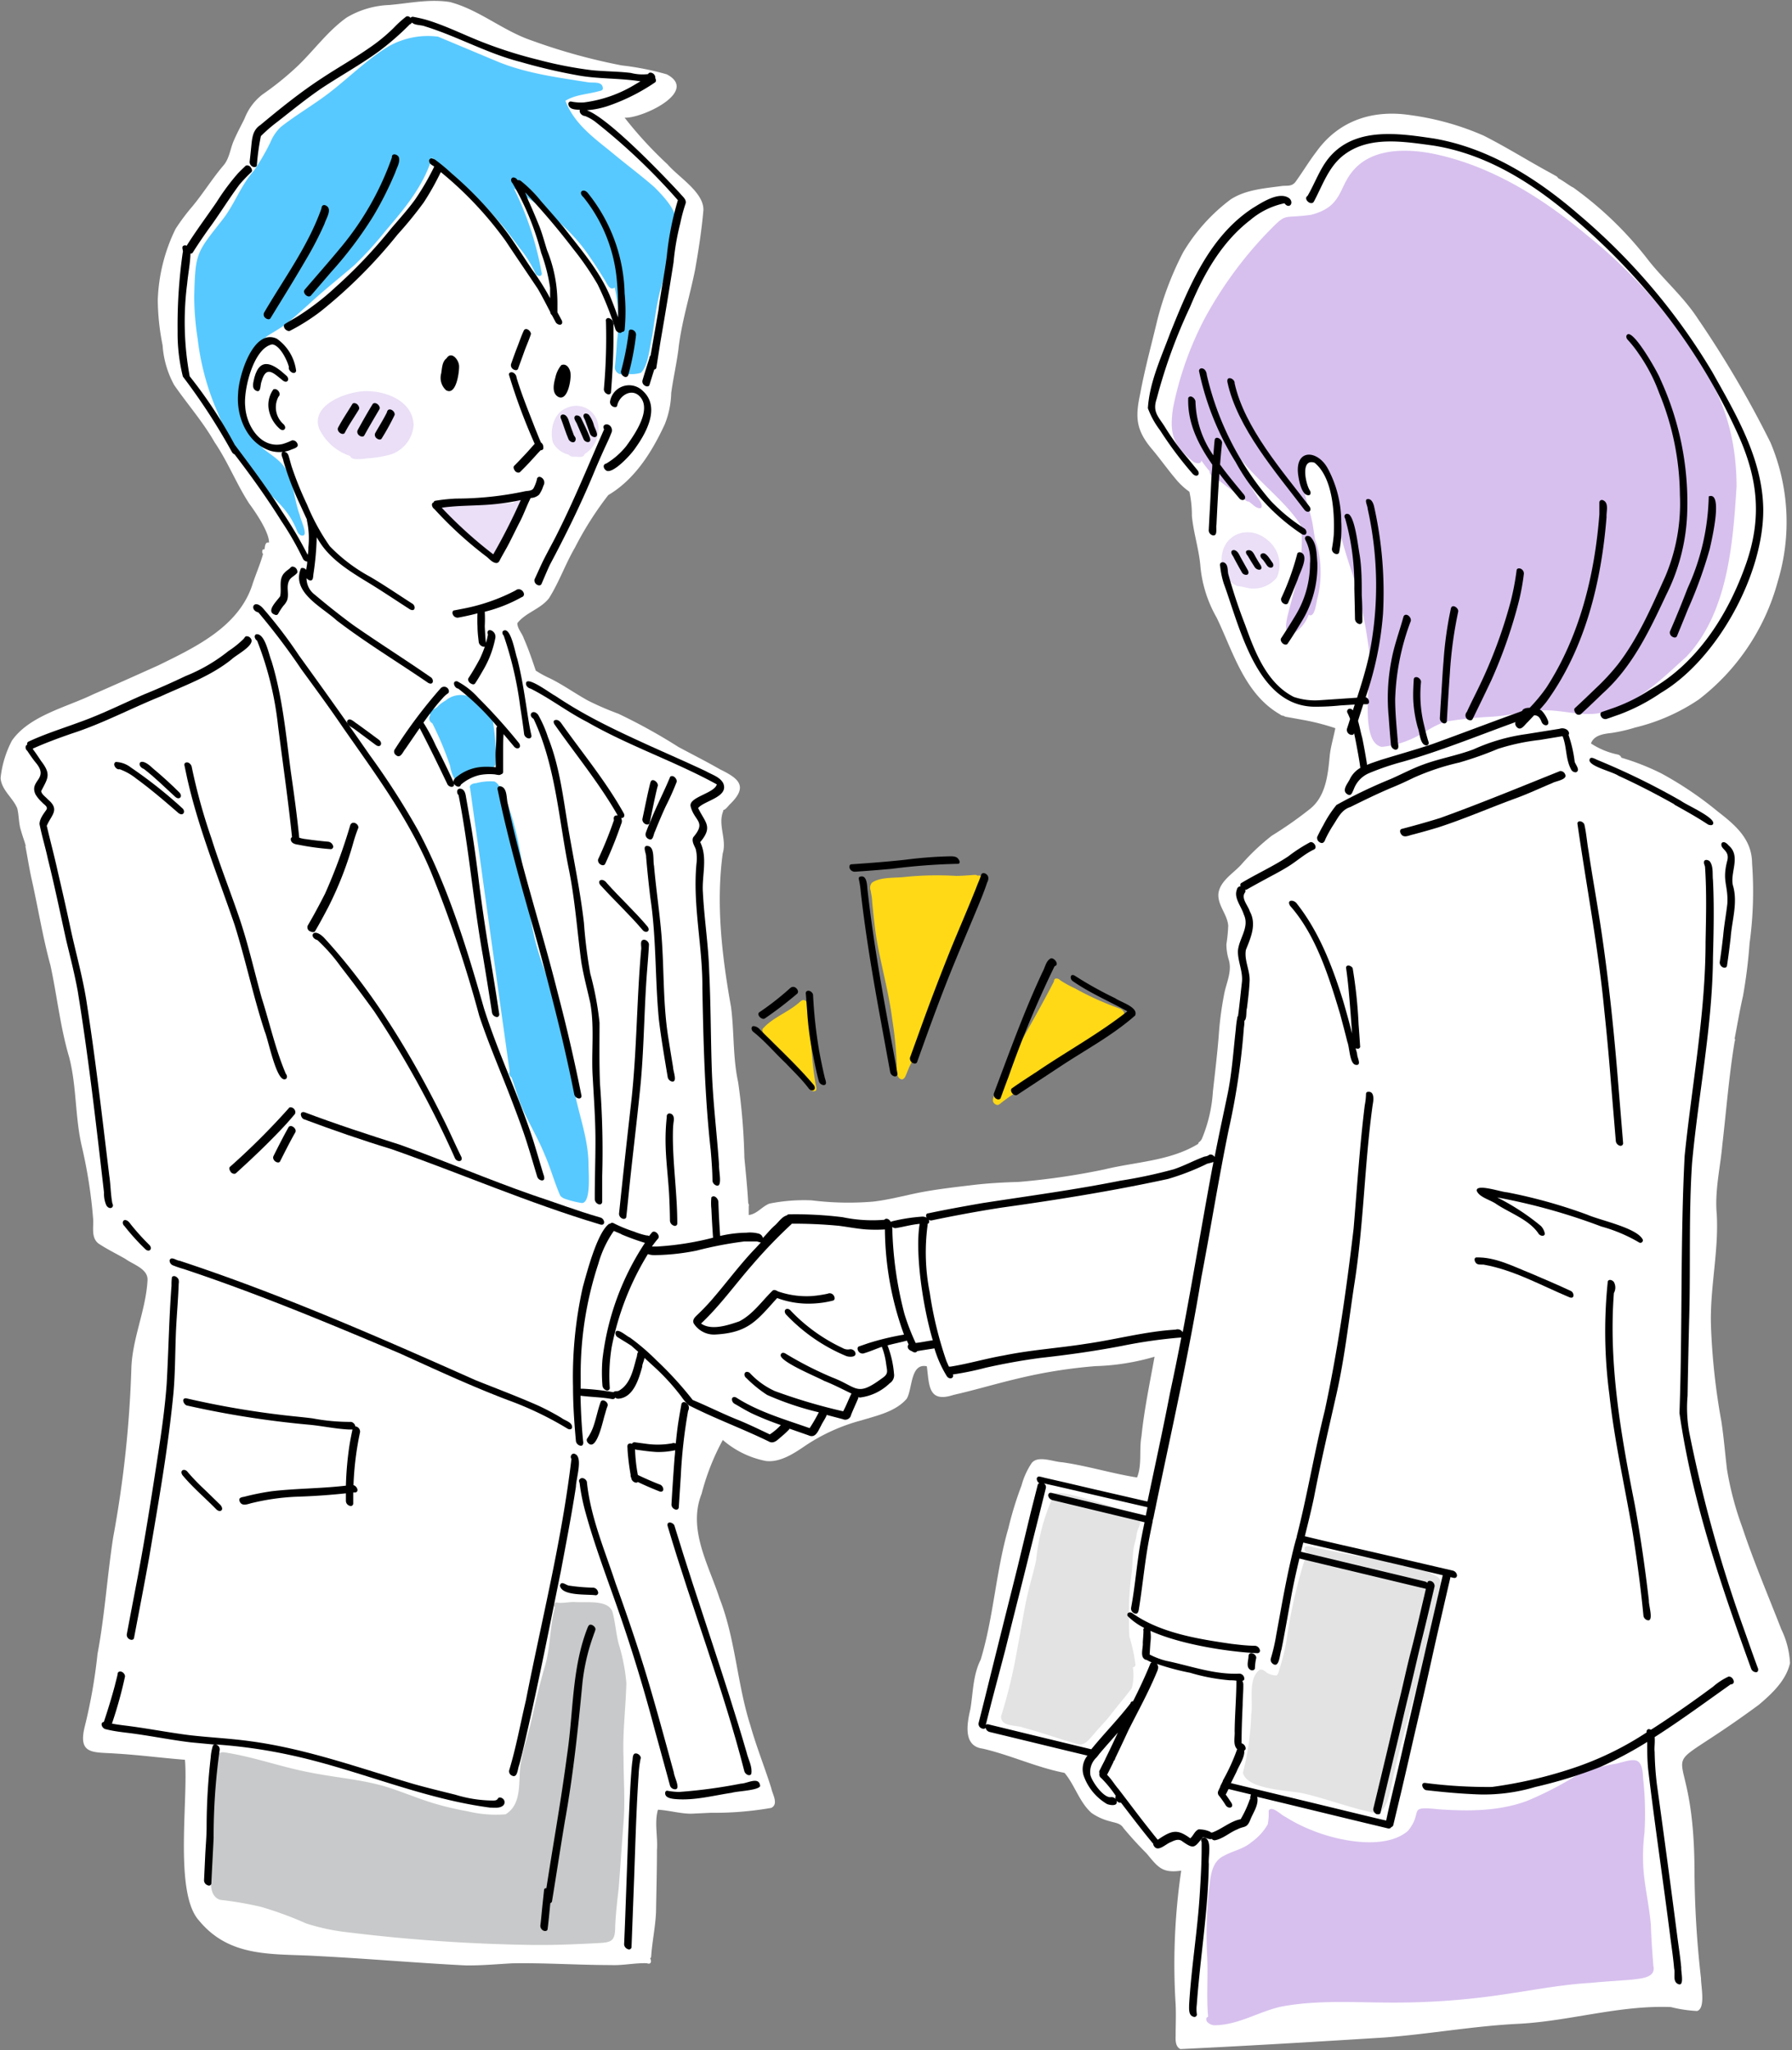 <svg id="レイヤー_1" data-name="レイヤー 1" xmlns="http://www.w3.org/2000/svg" viewBox="0 0 215 246"><rect x="0" y="0" width="215" height="246" fill="#808080" stroke="none"/><defs><style>.cls-1{fill:#fff;}.cls-2,.cls-4{fill:#d7c0ee;}.cls-3{fill:#58c9ff;}.cls-4{opacity:0.5;}.cls-5{fill:#c8c9ca;}.cls-6{fill:#e3e3e3;}.cls-7{fill:#ffd916;}</style></defs><path class="cls-1" d="M87.67,93.9l0,0Zm126,101.49a10.44,10.44,0,0,1,1.09,4.15c-.46,2.08-2.17,3.67-3.74,5-14.13,10.41-7.8,1.66-7.72,19.8a118.07,118.07,0,0,0,.78,13c0,1,.57,3.61-.46,3.94a16.09,16.09,0,0,1-3.15-.47c-6.11-.25-12.06,1.66-18.13,2-5.44.25-10.81,1.24-16.24,1.65-8.14.51-16.35,1-24.47,1.39-.59-.27-.6-1-.58-1.56,0-1.27.06-2.53,0-3.8a76.94,76.94,0,0,1,.67-16.05c-2.3.33-2.78-.41-4.15-2.06-1-1-1.91-2-2.79-3.06-.36-.59-1-.61-1.61-.8a6.76,6.76,0,0,1-2.21-1c-1.47-1.31-2-3.34-3.24-4.81-3.36-.65-6.51-2.15-9.83-2.91-2.37-.31-1.87-3-1.47-4.73.34-2,.3-4.07,1.24-5.94,1.56-5.14,1.82-10.6,3.32-15.76a41.79,41.79,0,0,1,1.58-5.14,9.12,9.12,0,0,1,1.23-2.71c.77-.93,2.58-.13,3.63-.08,3,.42,6,1.36,9,1.83.62-1.53.23-3.33.53-4.94.33-3.22,1-6.39,1.57-9.55a28,28,0,0,1-7.1,1.13,60,60,0,0,0-9.14,1.45c-2.63.61-5.22,1.4-7.87,2-3.06,1-2.91-1.14-3.21-3.43-2-.43-1.71,2.74-2.42,3.9-1.34,1.54-3.51,2-5.41,2.58a22.36,22.36,0,0,0-6.8,3.08c-1.36.93-3,2-4.68,1.8a11.14,11.14,0,0,1-5.17-2.52,28,28,0,0,0-2.54,6.45c-1.7,4.27.85,8.53,2.15,12.55,1.92,4.91,2.1,10.25,3.7,15.25.72,2.55,1.71,5,2.51,7.54.13.72.91,1.88,0,2.35a39.59,39.59,0,0,1-7.3.59l-2.3.11c-1.33,0-2.64-.4-4-.48-.45,1.55,0,3.24-.12,4.84,0,2.46-.07,4.92-.11,7.38-.07,1.83-.47,3.62-.59,5.45a.32.32,0,0,1-.12.17c.21.31.12.79-.38.58-1.44-.05-2.86.28-4.29.22-4,0-7.92-.28-11.87-.21-1.88.1-3.75.28-5.64.25-5.9-.3-11.79-.82-17.69-1.12-5.3-.33-10.5.3-14.26-4.27-3-3.31-1.26-14.5-1.68-19.28-2.79-.22-5.57-.59-8.36-.75-2.62-.19-4.51.18-3.66-3.24a64.27,64.27,0,0,0,1.53-8.71c.87-4.63,1.16-9.34,1.88-14a134,134,0,0,0,2.18-20.25c.11-3.62,1.75-7,1.94-10.6.07-1.35-1.72-1.87-2.63-2.53-1.09-.63-2.2-1.16-3.25-1.86-.89-.68-.59-1.92-.64-2.89a58.41,58.41,0,0,0-1.37-8.79c-.82-3.53-.6-7.2-1.52-10.71-1.07-3.62-1.45-7.38-2.24-11-.94-3.44-1.5-7-2.28-10.44-.26-1.22-.46-2.45-.69-3.68a.33.33,0,0,1,0-.24c-.16-.58-.38-1.14-.54-1.73-.31-.89-.25-1.85-.47-2.74-.53-1.28-1.89-2.18-2-3.63a12.51,12.51,0,0,1,1.36-4.49c2.09-3,6.55-4,9.74-5.55C13.86,82.14,16.4,81,19,79.83c4.43-2.17,9.6-4.61,11.26-9.62.4-1.26.95-2.47,1.3-3.74a.44.44,0,0,1,0-.56l.18,0c.05-.44.09-.92.54-.81,0-1.39-1.88-4-2.38-4.68-1.54-2.37-2.55-5-4.16-7.37-1.39-2.44-3.25-4.55-4.84-6.85a11.46,11.46,0,0,1-1.39-4.77A28.46,28.46,0,0,1,18.93,36a20.94,20.94,0,0,1,2.13-8.53,24.79,24.79,0,0,1,2-2.68c1.29-1.55,2.39-3.33,3.69-4.87.77-.84.85-2,1.28-3s.87-1.79,1.31-2.69a6.7,6.7,0,0,1,2.13-2.88,36,36,0,0,0,4.2-3.39c2-1.91,3.65-4.24,5.93-5.86A10.77,10.77,0,0,1,46.71.6C49.12.39,51.56-.15,54,.25c3.5.93,6.33,3.43,9.76,4.6a71,71,0,0,0,10.84,3A33.24,33.24,0,0,1,80,8.92c3.92,2.06-3,5.32-5.06,5.2a47.88,47.88,0,0,0,5.15,5.6c1.32,1.54,4.41,3.38,4.3,5.53-.21,2.39-.58,4.78-1,7.14-.64,3.2-1.64,6.31-2,9.57-.23,1.74-.62,3.45-.86,5.19a10.78,10.78,0,0,1-.77,3.75c-1.52,3.3-3.59,6.62-6.78,8.5a40.1,40.1,0,0,0-4,6.3c-1.16,2-1.89,4.13-3.11,6.07-1,1.3-2.82,1.73-3.8,3,0,.65.57,1.2.77,1.82.56,1.26,1,2.57,1.44,3.87A12.68,12.68,0,0,0,66,81.4c1.59.78,3,1.81,4.57,2.67a35.07,35.07,0,0,0,3.61,1.56,67.64,67.64,0,0,1,7.23,4c1.64.88,3.38,1.76,5,2.69,2.19,1.07,3.39,2,1.21,4.13-.25.23-.53.69-.85.75l0,.12c-.68,1.66.46,3.39-.06,5.08-.83,6.13-.08,12.38,1,18.44.39,3,.2,6,.85,9a74.44,74.44,0,0,1,.75,9.07c.17,1.81.36,3.63.46,5.45a.44.44,0,0,1,.06.37l0,.19v0h0c0,.29,0,.58,0,.86,1-.12,1.56-1,2.48-1.37a21,21,0,0,1,5.08-.39,35.63,35.63,0,0,0,7.37.15c1.74-.2,3.43-.64,5.14-1,2.28-.47,4.59-.72,6.9-1,1.77-.21,3.66-.31,5.41-.36a85,85,0,0,0,10.29-1.5c3.76-.92,7.88-1,11.26-3.07a.33.33,0,0,1,.09-.2,1,1,0,0,0,.38-.48,17.52,17.52,0,0,0,1.29-5.58c.25-2.24.52-4.47.7-6.71a39.83,39.83,0,0,1,.7-5.23c.29-1.3.94-2.64.47-4a6.44,6.44,0,0,1-.25-1.75,18.54,18.54,0,0,0,.22-2.22c-.1-1.36-1.28-2.44-1.18-3.84.2-1.61,1.91-2.49,2.88-3.65a26.47,26.47,0,0,1,3.54-3.32,46,46,0,0,0,4.45-3.11c2-1.5,2.26-4.1,2.48-6.39.11-1.15.46-2.26.68-3.39a27.23,27.23,0,0,0-3.9-1L154.26,86a.64.64,0,0,1-.25-.12h0a.67.67,0,0,1-.44-.17c-4.24-2.44-5.6-7.44-7.59-11.59A15.22,15.22,0,0,1,144,67.69c-.21-2-.82-3.84-1-5.8A13.07,13.07,0,0,0,142.7,59a8.42,8.42,0,0,1-1.41-1.26c-1.12-1.29-2.1-2.71-3.2-4-1.81-2.2-1.88-3.75-1.3-6.45.56-3.05,1.38-6,2.09-9a38,38,0,0,1,3.06-8,21.91,21.91,0,0,1,5.72-6.37c1.83-1.18,4.08-1.32,6.18-1.61.71-.06,1.21.09,1.67-.6.83-1.15,1.56-2.38,2.43-3.51,2.71-3.78,6.82-5.08,11.33-4.38A32.65,32.65,0,0,1,178,16.27c2.71,1.37,5.3,3,7.95,4.44l.77.43a.66.66,0,0,1,.23.24c.68.36,1.49,1,1.79,1.11a43,43,0,0,1,9.08,8.8c1.89,2.37,4.21,4.38,5.87,6.93a124.54,124.54,0,0,1,8.73,14.88,24.52,24.52,0,0,1,.87,16.67,26.55,26.55,0,0,1-9.48,14.16,23.43,23.43,0,0,1-7.63,3.36,19,19,0,0,1-2.9.66c-.91.1-2.05.27-2.4,1.25a9.29,9.29,0,0,0,3.26,1.34.6.6,0,0,1,.39.37,28.86,28.86,0,0,1,4.84,1.91,42.51,42.51,0,0,1,6.73,4.55c2.12,1.64,4.1,3.32,4.11,6.22a45.79,45.79,0,0,1-.3,9.58,61.33,61.33,0,0,1-.79,6.34c-.39,1.68-.67,3.39-1,5.09a.36.36,0,0,1,0,.35c-.68,4.11-1,8.28-1.48,12.42-.25,2.77-.92,5.49-.67,8.3.26,4.51-.85,8.94-.69,13.45a79.89,79.89,0,0,0,1.25,11.44c.29,1.91.44,3.83.67,5.74a37.85,37.85,0,0,0,1.83,6.93C210.4,187.35,212.1,191.34,213.68,195.39Z"/><path class="cls-2" d="M208.35,58.33c-.43,6.9-1.06,15.2-6,20.44-3.11,2.81-6.44,6.2-10.76,6.84-2.33.28-4.6-.55-6.93-.36-2,.18-3.87.65-5.83.75a47.49,47.49,0,0,0-5.05.53c-1.7.34-3,1.57-4.6,2.2a10.87,10.87,0,0,1-3.4.88c-2.88-.55-1.11-9-1.49-11.25a59.25,59.25,0,0,0-1.66-8.47,67.58,67.58,0,0,1-2.13-7.07c-.58-2-1-8-3.54-8.08-1.69,2.1.11,5.74.52,8.1.1.62.2,1.24.29,1.86a9.3,9.3,0,0,1,.52,2,13.09,13.09,0,0,1-.18,4.91c-.18.52-.28,2.15-.86,2.22a.55.55,0,0,1-.24-.07,4.35,4.35,0,0,1-2,2.35c-1-.13-.7-1.3-.58-2,.63-2.7,1.59-5.29,1.72-8.07a18.15,18.15,0,0,0-.05-2.95c-1.94-3.14-5.46-5.4-8.22-9.25a32.63,32.63,0,0,0,2.91,5.67c.2.4.62.78.59,1.25s-.79.08-1-.15l-.54-.43a.62.62,0,0,1-.4-.15c-.64-.54-1.36-1-2-1.47-.33-.25-.65-.5-1-.76l-.25-.17c-.34-.3-1.14-.55-1.06-1.09a11.93,11.93,0,0,1-1-1.3c0,.5-.7.37-1,.13-2.43-2-2.84-3.35-2.39-6.43a39.86,39.86,0,0,1,3.83-10.8,48.16,48.16,0,0,1,7.11-9.84c2.91-3,1.88-2,5.63-2.53,4.08-1.06,3.12-3.57,5.52-5.81s6.32-2.12,9.43-1.45c6.76,1.46,12.81,5.25,18.07,9.65a61.21,61.21,0,0,1,10.21,10.39C205.41,44.86,208.31,50.08,208.35,58.33Z"/><path class="cls-3" d="M81,25.93c-.17,1.95-.65,3.86-1,5.79-.21,1.11-.51,2.2-.83,3.29-.43,1.74-.64,3.52-.91,5.28-.31,1.26-.45,3.56-1.37,4.44a4,4,0,0,1-1.39.15,4,4,0,0,1-1.15,0,.85.85,0,0,1-.56-1c.09-.95.19-2,.23-2.93a18.69,18.69,0,0,0-.27-6.46c-.64.5-1-.65-1.3-1.06-.57-.93-1.17-1.85-1.79-2.75-2.29-3.39-5.62-5.84-9-8.07A37.6,37.6,0,0,1,65,32.82c0,.44-.58.32-.75,0a14.09,14.09,0,0,0-1.86-3c-.87-1.15-1.71-2.33-2.68-3.41a58.67,58.67,0,0,0-7.87-7.49c-1.06,3.45-3.3,6.11-5.6,8.8a41.63,41.63,0,0,1-3.74,4.11c-1.87,1.61-3.81,3.13-5.61,4.82-.91.79-1.79,1.63-2.75,2.35-.69.5-1.44.9-2.15,1.37-2.79,2.44-3.11,4.51-2.74,8a8.4,8.4,0,0,0,2.37,5.49c1.15.93,2.28,1.47,2.91,2.92.75,1.61.83,3.41,1.45,5.06.07.5,1,2.34.36,2.42-.3.05-.53-.22-.66-.46C34.59,61,33.07,60.14,31.17,58a27.82,27.82,0,0,1-5-8.38,30.86,30.86,0,0,1-2.45-8.93,34.72,34.72,0,0,1-.42-5.09c.14-5.34.24-5.21,3.43-9.29,1.42-1.82,2.16-4.06,3.7-5.79a26.63,26.63,0,0,0,2-3.42,5.29,5.29,0,0,1,1.24-1.85c1.85-1.46,3.92-2.65,5.79-4.08C41.83,9.35,44,7.16,46.56,5.6a9.53,9.53,0,0,1,6-1.2c2.39,1,4.77,2,7.16,3,3.44,1.41,7.17,1.89,10.82,2.47.64.11,1.77-.17,1.79.75,0,.26-.36.29-.56.34-1.3.36-2.77.4-3.93,1.13,1,2.67,3.29,4.37,5.42,6.08C75,19.63,76.85,21,78.52,22.46,79.34,23.28,80.81,24.82,81,25.93Z"/><path class="cls-1" d="M207.76,197a3,3,0,0,1,.32,1.66A7.92,7.92,0,0,1,205.6,201a28.12,28.12,0,0,1-4.66,3,38.66,38.66,0,0,0-5,2.59,33,33,0,0,1-11,4.91c-1.67.33-3.35.62-5,1a22.42,22.42,0,0,1-7.38.75c-1.25-.09-3.88-.42-3.14-2.24.54-1.67,1-3.35,1.56-5,1.58-5.86,4-11.64,4.25-17.76-4.07-1.63-8.54-1.93-12.71-3.26-1.94-.37-5.84-2.17-7.49-.9a16.53,16.53,0,0,0-1.45,5.36c-.43,2.54-.43,5.21-1.25,7.66-.68,1.16-2.27.21-3.27,0-1.57-.54-3.11-1.17-4.73-1.59-2.12-.71-4.89-.26-6.53-2a1.36,1.36,0,0,1-.28-1.06.49.49,0,0,1-.11-.38c.27-1,.5-2,.72-3,1-4,1.94-8.1,2.92-12.13,1.06-5.63,2.12-11.26,3.24-16.88.81-3.18,1.77-6.32,2.38-9.55,1-4.7,1.37-9.51,2.16-14.24.36-2.94.13-5.84.49-8.77.27-2,.85-4,1-6,.1-1.66.05-3.31.1-5,0-.53,0-2.48.23-3.76-.45-.3-.19-.9,0-1.34a7.77,7.77,0,0,0,.42-1.71c.11-.76-.28-1.57,0-2.3,1.54-1.6,3.83-2.21,5.78-3.15,1.58-.86,3.43-1.66,4.34-3.26a9.92,9.92,0,0,1,1.18-2.29,26.2,26.2,0,0,1,4.29-2.43,45.6,45.6,0,0,1,8.79-3.15,24.53,24.53,0,0,0,3-1.08c1.42-.55,2.91-.87,4.34-1.4,1-.32,2-.73,3-1.08a2,2,0,0,1,.37-.1.34.34,0,0,1,.5-.13c.46.26.43.84.46,1.36a9.47,9.47,0,0,0,1,.48c6.38,2,9.73,2.78,14.35,8.15a23.54,23.54,0,0,1,3,4.2c1.72,4.53,0,9.51-2.06,13.64a6.4,6.4,0,0,0-1.28,4.13c-.19,2.29-.21,4.59-.19,6.89,0,5.88-.15,11.75,0,17.62-.26,3.93-.6,7.86-.77,11.79-.1,2.77-.78,5.52-.55,8.28a62.8,62.8,0,0,0,1.95,10.46c.91,4.37,1.3,8.83,2.22,13.19C205.33,192.14,206.94,194.4,207.76,197Z"/><path class="cls-1" d="M201.16,139.8c-1-.17-.43-1.39-.41-2.05a37.26,37.26,0,0,0,.43-3.95c-.18,1-1.18.6-1.16-.22.1-1.15.41-2.28.62-3.41.23-1.31.37-2.64.6-3.95.48-2.67.83-5.36,1.08-8.07,0-.52.08-1,.13-1.57,0-.3,0-.86.47-.73.12-.8.35-1.57.48-2.36-.34-.69.58-.71.81-.2a22.28,22.28,0,0,0,0-6.21c-.22-1.69-.19-3.51-1-5.08a12.29,12.29,0,0,0-1.74-1.72c-.32-.4-1.05-.68-1-1.26-.52-.46-1.69-.84-1.79-1.57.16-.78,1.2.19,1.57.35.43-.28.83.33,1.17.53a8.89,8.89,0,0,1,1.12,1c6.17,3.82,4.25,8,2.65,13.82-.58,2.58-.82,5.24-1.21,7.85-.22,1.77-.7,3.5-.79,5.27a78.65,78.65,0,0,1-1.09,9.82c-.14,1-.32,2-.55,3C201.51,139.39,201.5,139.8,201.16,139.8ZM204.8,105c.13,1,.23,2,.32,3.05,0-.24,0-.49.06-.73v.06a6.68,6.68,0,0,0-.61-3.82C204.67,104,204.74,104.48,204.8,105Z"/><path class="cls-1" d="M144.45,140.24c.29-.57,1.18.2.81.62a25.86,25.86,0,0,0-.87,3.9c-.51,3.2-.7,6.44-1.5,9.59-.2,1-.35,2-.48,3-.11.49,0,1.09-.33,1.5a4.9,4.9,0,0,1-1.6.55,41.75,41.75,0,0,1-6.57.85,71.94,71.94,0,0,0-12,1.36,63.2,63.2,0,0,1-6.27.94c-.63,0-1.38.33-1.9-.17a4.43,4.43,0,0,1-.71-1.7c-.31-1.06-.57-2.12-.8-3.19-.84-3.14-.75-6.38-.76-9.6,0-.83,1-.92,1.61-1.1,2.54-.63,5.08-1.21,7.65-1.66,4.21-.75,8.37-1.76,12.61-2.35a53,53,0,0,0,7.16-1.31A12.93,12.93,0,0,0,144.45,140.24Z"/><path class="cls-2" d="M198.37,235.89c.33,1.44-1.58,1.49-2.57,1.63-1.66.13-3.33.23-5,.39-3.45.2-6.83.87-10.24,1.36a87.35,87.35,0,0,1-13.61,1c-4.43,0-8.94-.34-13.31.5-2.63.61-5,2.14-7.78,2.22a1.28,1.28,0,0,1-1-.38c-.17-.18-.21-.57.09-.63-.22-2.33,0-4.75-.11-7.11a50.76,50.76,0,0,1,.19-8c.21-1.52.22-3.45,1.81-4.21,1.06-.59,2.32-.8,3.26-1.6a6.88,6.88,0,0,0,2-2.17,7,7,0,0,0,.11-1.64c.37-.7,1.5.53,2,.73a18.54,18.54,0,0,0,3.11,1.58c3.09,1.29,8.83,2.5,11.6.11,1.94-2.36-.24-3,3.7-2.59,3.53.24,7.2.25,10.57-1a40.74,40.74,0,0,0,5.85-3,18.76,18.76,0,0,1,4.92-1.48c2-.51,3.08-1.07,3.17,1.7a38.41,38.41,0,0,1,.17,6.61,23.08,23.08,0,0,0-.11,4.55c.19,2.19.7,4.34.88,6.53C198.12,232.67,198.24,234.28,198.37,235.89Z"/><path class="cls-4" d="M62.33,59.87a.59.59,0,0,1,.18,1,.29.29,0,0,1,0,.16.23.23,0,0,1-.18.17A43.42,43.42,0,0,0,60,66c-.13.3-.27.67-.65.63-.56-.11-.94-.62-1.37-1A45.4,45.4,0,0,0,54,62.59c-3.88-2.58.7-2,2.62-2,1.67,0,3.32-.21,5-.25C61.8,60,61.85,59.64,62.33,59.87Z"/><path class="cls-4" d="M68,48.94a2.68,2.68,0,0,1,3.78,2.83,3.43,3.43,0,0,1-1.65,2.71c-.07.42-.65.36-1,.31a2.48,2.48,0,0,1-.47,0,.69.69,0,0,1-.44-.24,2.88,2.88,0,0,1-1.89-1.47C65.93,51.58,66.43,49.52,68,48.94Z"/><path class="cls-4" d="M49.63,51A4.05,4.05,0,0,1,47,54.49,13.44,13.44,0,0,1,44,55a6.21,6.21,0,0,1-1.49.07.65.65,0,0,1-.52-.37,6.27,6.27,0,0,1-3.69-3.25c-1.06-2.83,3.11-4.38,5.3-4.51C46.1,46.81,49.52,48,49.63,51Z"/><path class="cls-4" d="M152.11,64.82a3.78,3.78,0,0,1,1.09,4.46,3.58,3.58,0,0,1-3.74,1.21,5.65,5.65,0,0,0-1-.17,3.09,3.09,0,0,1-1.89-3C146.45,64.12,149.79,62.8,152.11,64.82Z"/><path class="cls-1" d="M70.83,147.43c.62.39.37,1.23.28,1.83-.15,1-.33,2.05-.52,3.06-.28,1.7-.74,3.36-1.14,5-.42,2.67-.52,5.38-1.06,8-.13.94-.25,1.88-.39,2.82,0,.9-.77,1-1.48.79-3.22-1.11-5.86-3.44-9-4.76-2.63-1.29-5.58-1.49-8.34-2.38a53.32,53.32,0,0,1-10.1-3.76c-4-1.78-7.82-4.11-11.85-5.93a56.44,56.44,0,0,0-7.13-2.3c-.91-.38-2.65-.7-3.14-1.58-.51-1.23-1.05-2.45-1.65-3.64a13.45,13.45,0,0,1-1.78-4.78c-.18-1.92-.41-3.83-.47-5.76a40.32,40.32,0,0,0-.25-4.53A51,51,0,0,0,11,121.47a24.38,24.38,0,0,1-1.14-6.39,37.36,37.36,0,0,0-1.31-9.82c-.35-1.25-.71-2.52-1-3.78-.07-.47-.38-1-.31-1.43a.31.31,0,0,1,.25-.14h0c-.8-1.67-.17-3.79-.43-5.59a13.62,13.62,0,0,0-.55-2.54c-.37-.86-.89-1.36.07-2.07a25.16,25.16,0,0,1,4.88-2.55c2.29-.9,4.65-1.78,7-2.46,1.24-.46,2.5-.91,3.7-1.44.48-.26,1-.48,1.46-.73a.31.31,0,0,1,.19,0A14.29,14.29,0,0,1,26.53,80a35.71,35.71,0,0,0,4.3-3c.52-.57.94-.7,1.29-.59a.29.29,0,0,1,.28-.11c.67.15.83,1.06,1.2,1.55.1.19.09.33,0,.41l.28.43a.65.65,0,0,1,.34.33c.27.54.54,1.06.8,1.54,1.58,2.84,3,5.68,4.79,8.39,3.13,4.55,6.71,8.84,8.95,13.93,1.91,4.28,3.21,8.78,4.73,13.21,1.21,3.28,2.7,6.45,3.82,9.77.83,2.4,1.83,4.73,2.83,7.06.41,1.25,4,8.44,1.54,8.21a22.9,22.9,0,0,1-4.94-1.51c-2.44-1-4.91-1.86-7.38-2.74a56.69,56.69,0,0,0-5.55-1.75c-1.84-.55-3.93-.6-5.42-2a7.38,7.38,0,0,1-2.21-2.73c-.14-.51-.23-1-.37-1.54a35.61,35.61,0,0,0-3-7.74c-1.14-2.38-2.28-4.76-3.29-7.2a31.54,31.54,0,0,1-2.29-6.72,44.35,44.35,0,0,0-.91-6c-.84-2.77-1.6-5.57-2.3-8.36-.49-1.81-.7-3.65-1.66-5.27-.22,1.33-.48,2.67-.57,4a42.65,42.65,0,0,0,.5,4.37,16.6,16.6,0,0,0,.92,3.8c.85,2.52,1.39,5.12,2.34,7.6.73,2,1.55,4,2.19,6.12s1,4.11,1.48,6.16c.55,2.43,1.33,4.73,2.11,7.08a.43.43,0,0,1,.09.26h0c0,.11.07.22.11.33h0c.16.36.35.72.51,1,1.37,2.48,2.68,5.09,4.85,6.93a23.89,23.89,0,0,0,4.65,2.49,94.45,94.45,0,0,0,10.58,3.91c2.1.65,4.24,1.16,6.36,1.72,2.82.86,5.6,1.7,8.41,2.53A36.21,36.21,0,0,1,70.83,147.43Z"/><path class="cls-1" d="M67.1,171.42A1.54,1.54,0,0,1,68,173a.27.27,0,0,1-.22.29c-.35,4.82-1.57,9.52-2.28,14.29-.56,2.66-1.38,5.23-1.88,7.9s-1,5.19-1.46,7.79c-.6,3.07-1.24,6.13-1.86,9.2a30.17,30.17,0,0,1-.8,3.18,2.47,2.47,0,0,1-1.63.28c-4.22-.56-8.16-2.38-12-4.06a33.2,33.2,0,0,0-5.14-2.1c-1.22-.32-2.47-.46-3.71-.68-3.92-.79-7.86-2-11.88-1.91-1.85.11-3.69.41-5.55.42a8.85,8.85,0,0,1-4.41-.72c-.86-.53-.14-1.48.16-2.13a59.63,59.63,0,0,0,2.38-5.93c.67-3.67,1.7-7.27,1.86-11,.27-2.43,1.23-4.73,1.3-7.19.13-1.88.14-3.76.33-5.63a58.14,58.14,0,0,0,.78-7.66c0-1.91-.17-3.82,0-5.73s.4-3.55.38-5.35c0-.82-.13-1.63-.18-2.45,0-.3,0-.78.39-.74,1.18.42,2.26,1.17,3.45,1.6s2.37.87,3.55,1.33c2.47,1,4.85,2.18,7.27,3.27,5.34,2.37,10.76,4.59,16.12,6.92,1.21.49,2.45.91,3.69,1.3,2.48.78,4.84,1.86,7.26,2.79A30.32,30.32,0,0,1,67.1,171.42Z"/><path class="cls-1" d="M85.31,145.35c0,.78.27,2.17-.63,2.47a15.83,15.83,0,0,1-3.37.3,7.92,7.92,0,0,1-1.82,0c-.37-.14-.55-.49-.76-.8a3.51,3.51,0,0,0-1.07-1c-.73-.31-1.54.16-2.3-.07-2.45-.16-2.5-.81-2.57-3.08-.08-1.2-.65-2.3-.68-3.5,0-.93.26-1.91.31-2.81.11-1.75-.12-3.5,0-5.24a37.78,37.78,0,0,0,.2-6.81,30.63,30.63,0,0,0-.61-4.78c-.34-2.2-.27-4.43-.42-6.64s-2-4.18-1.78-6.57-.65-4.67-1.1-7c-.37-1.59-.4-3.24-.77-4.83s-1.07-3.26-1.43-4.93A18.16,18.16,0,0,0,66,87.9c-.23-.88-1.77-3.06-1.19-3.69.32-.36,1.87,1.06,1.84,1.41a39.44,39.44,0,0,0,7.38,4,32.24,32.24,0,0,0,5.24,2.15c1.19.33,2.4.6,3.57,1,.6.15,1.26.68.9,1.35-.39.88-1.38,1.44-1.64,2.39.06.34.37.61.56.9.8.9.08,2.12,0,3.15a17.81,17.81,0,0,0,.14,6.67,22.17,22.17,0,0,1,.71,3.52c.39,3.83,0,7.68.18,11.52.28,6.51,1,13,1.47,19.49C85.18,143,85.26,144.16,85.31,145.35Z"/><path class="cls-1" d="M89.31,212.25c0,.64.32,1.52-.16,2a10.35,10.35,0,0,1-1.85.06,7.21,7.21,0,0,0-2.57.45c-.61.25-1.47,1.08-2,.25-1-3-1.58-6.12-2.75-9.05-.88-2.59-2.13-5-3.09-7.58-.86-2.15-1.18-4.46-1.88-6.65-.46-1.5-.89-3-1.28-4.53a33.45,33.45,0,0,1-1.2-4.6,19.25,19.25,0,0,0-1.25-6,20.1,20.1,0,0,1-1-4.3c0-1.21-.27-2.77.75-3.65.43-.19.87.19,1.28.27s.75.44,1.12.21c2.31-.93,3.3-3.06,4-5.3,0-.54.7-.36.84,0,.37.08.57.58.75.8a8.74,8.74,0,0,0,1.51,1.53c.34.33.78.7.75,1.22a16.33,16.33,0,0,0-.42,2.32c-.06,2.76-.14,5.52-.27,8.28-.08,2.26-.55,4.58-.2,6.83a34.06,34.06,0,0,0,1.83,6.86c.67,2.27,1.62,4.44,2.41,6.65s1.48,4.62,2.25,6.92C87.81,207.53,89.07,209.75,89.31,212.25Z"/><path class="cls-5" d="M74.81,210.81c0,2.62.21,5.25,0,7.86s-.37,5.18-.57,7.78c-.18,1.58-.37,3.16-.43,4.74,0,1.79-.52,1.86-2.13,1.95-2.72.14-5.44.26-8.16.21a203.43,203.43,0,0,1-21.78-1.51,25.39,25.39,0,0,1-5-1.06,42.36,42.36,0,0,0-5.45-2,41.66,41.66,0,0,0-4.83-.83c-1.28-.34-1.21-2-1.12-3,.08-1.59.06-3.18.06-4.77.05-3-.18-6,.5-9,.09-.69.42-1.06,1.15-.91,3.49.54,6.84,1.79,10.29,2.42,3.15.63,6.4.83,9.47,1.84,2,.66,4,1.53,6.11,2.08,1.08.3,2.13.52,3.23.72a14.32,14.32,0,0,0,4.51.35c2.26-1.4,1.34-4.5,1.94-6.7.24-1.32.66-2.6,1-3.89.55-2.37,1.08-4.83,1.77-7.15s.58-4.76,1.2-7.08c-.23-.27,0-.73.35-.56.66.07,1.33-.1,2-.09,1.36.13,4.25-.38,4.61,1.36.3,1.19.39,2.43.69,3.63a22.34,22.34,0,0,1,.93,4.74C75.07,205,74.69,207.83,74.81,210.81Z"/><path class="cls-3" d="M59.27,87.44a23.15,23.15,0,0,1,.19,4.16.72.72,0,0,1-.72.62,16.51,16.51,0,0,0-2.21.52,5.84,5.84,0,0,0-1.1.52c-.35.28-.73.43-1,0A4.55,4.55,0,0,1,54,91.89a38.55,38.55,0,0,0-2.13-5.11.67.67,0,0,1-.24-1c-.22-.54.59-.69.87-1s.64-.53,1-.76a2.83,2.83,0,0,1,2.67-.49,27.94,27.94,0,0,1,2.42,2C59.2,86,59.14,86.78,59.27,87.44Z"/><path class="cls-3" d="M70.61,139.71c0,1,.33,4.64-.81,4.63a11.48,11.48,0,0,1-2-.5,1.28,1.28,0,0,1-.58-.38c-.71-1.6-1.16-3.32-1.87-4.92-.8-2-1.95-3.83-2.78-5.81-.46-1.13-.78-2.3-1.19-3.45-.21-.13-.4-.49-.23-.69h0v0c-.26-1.83-.51-3.66-.77-5.49-.28-2-.57-4.06-.85-6.09s-.59-4.21-.88-6.32-.6-4.27-.89-6.41l-.9-6.41-.42-3a.34.34,0,0,1,0-.2c-.26-.43.22-.69.67-.7a6.59,6.59,0,0,1,2.2-.21c.82.33,1.27,2.23,1.69,3,1.8,5,1.93,10.43,3.09,15.59.64,2.81,1.83,5.43,2.65,8.16a87.55,87.55,0,0,1,2,9.36C69.2,133.18,70.59,136.33,70.61,139.71Z"/><path class="cls-6" d="M136.7,182c.39.59-.26,1.47-.33,2.09s-.23,1-.33,1.52c-.18,1-.14,2-.26,3.06a34.81,34.81,0,0,0-.33,5.4c0,.76,0,1.52.05,2.28a19.64,19.64,0,0,1,.72,3.32.29.29,0,0,1-.31.36,5.88,5.88,0,0,1-.12,2.51c-.81,1.11-1.71,2.12-2.54,3.21-.64.83-1.4,1.56-2.06,2.37-.47.51-1,1.29-1.75,1.18-2.22-.6-4.39-1.42-6.62-2-.87-.38-2.71-.05-2.72-1.36a61.52,61.52,0,0,0,2-8.39c.42-2.11.72-4.25,1.21-6.35.32-1.39.72-2.64,1-4a24.57,24.57,0,0,1,1.87-7.27c-1-1.73,3.82-.19,4.46,0,1.52.42,3,.84,4.53,1.37C135.62,181.47,136.29,181.54,136.7,182Z"/><path class="cls-6" d="M172.43,189.16c.51.34.45.87.25,1.38a10.22,10.22,0,0,0-.23,1.75,16.68,16.68,0,0,1-.68,4.66c-.75,2.32-1.64,4.7-2.22,7-.75,2.93-1.61,5.71-2.24,8.63-.41,1.25-.67,5.43-2.54,4.91-2.9-.61-5.67-1.7-8.55-2.35-1.71-.34-6.59-.42-7.1-2.44a32.24,32.24,0,0,0,1-7c.25-1.65-.44-4.22,1-5.36.34-.11.63.15.87.35a2.14,2.14,0,0,0,1.17.33c.3-.26.31-.77.46-1.13a25.57,25.57,0,0,0,.69-2.81,63.32,63.32,0,0,1,2.48-10.78.54.54,0,0,1-.24-.66c.29-.31,1.13.07,1.52.11,1.73.32,3.45.71,5.19,1s3.37.67,5,1A11.56,11.56,0,0,1,172.43,189.16Z"/><path class="cls-7" d="M134.32,121c.34.11.7.48.52.85a2.94,2.94,0,0,1-.67.6,17.31,17.31,0,0,0-1.68,1.16A91.84,91.84,0,0,1,122,131a21.33,21.33,0,0,0-1.76,1.23c-.23.16-.46.47-.76.29-.8-.41,0-1.26.11-1.85a32.61,32.61,0,0,1,2.16-4.4c1.61-2.8,3.22-5.66,4.7-8.51,0-.53.54-.39.79-.12a13.07,13.07,0,0,0,1.72.94A35.14,35.14,0,0,0,134.32,121Z"/><path class="cls-7" d="M117.3,105.07c.46-.16,1,.51.58.89-.86,2-1.66,4.07-2.57,6.08a56.57,56.57,0,0,0-3.54,9.22,24.94,24.94,0,0,1-2.52,6.43c-.22.44-.39.91-.58,1.36s-.48.61-.83.26c-.42-.55-.19-1.35-.27-2a44.72,44.72,0,0,0-.52-5c-.41-3.26-1.33-6.42-1.88-9.65-.24-1.47-.38-3-.53-4.44,0-.46-.11-.91-.18-1.37a.94.94,0,0,1,.15-.94c1-.71,2.75-.55,3.93-.69a38.27,38.27,0,0,1,6.15-.13c.74,0,1.48-.07,2.23-.12A.58.58,0,0,1,117.3,105.07Z"/><path class="cls-7" d="M97.8,129.74c0,.37.46,1.23-.21,1.18-.31,0-.46-.34-.55-.59A59.56,59.56,0,0,0,92.62,125c-.3-.49-1.31-.91-1.13-1.54,1.1-1.29,2.87-1.92,4.18-3,.37-.26.64-.74,1.09-.28a1.16,1.16,0,0,1,.28.59c0,.51,0,1,.07,1.55.11,1.53.21,3.18.34,4.67C97.53,127.9,97.65,128.82,97.8,129.74Z"/><path d="M146.3,56.84c.77,1,1.58,2,2.35,2.9.38.51,1,.19.62-.37-1-1.21-2-2.4-2.89-3.63.07-.87.15-1.75.24-2.62,0-.45-.82-.91-.89-.3s-.1,1.21-.16,1.81a11.83,11.83,0,0,1-2.14-6.43c0-.39-.61-.91-.87-.45-.1,3,1.2,5.58,2.89,8,0,.48-.08,1-.1,1.44-.06,1.1-.1,2.19-.16,3.28s-.12,2.13-.17,3.19a.64.64,0,0,0,.44.56c.69.17.39-.87.49-1.27C146.05,60.89,146.15,58.86,146.3,56.84Z"/><path d="M146.82,70c1.92,5.22,3.94,14.63,10.78,14.79a28.74,28.74,0,0,0,3.21-.15l1.73-.11c-.08.23-.15.47-.23.7l-.1-.11c-.3-.22-.67,0-.57.36a6.81,6.81,0,0,1,.34.78c-.12.4-.25.8-.38,1.2a.61.61,0,0,0,.29.63c.17.1.48.15.56-.09l0-.07c.16.7.29,1.42.42,2.12s.25,1.39.34,2.08A3.15,3.15,0,0,0,162,93.38c-.23.56-1.1,1.43-.36,1.91.49.32.61-.25.78-.59a3.34,3.34,0,0,1,1.85-1.94,31,31,0,0,1,4-1.36c4.62-1.31,9.07-3.14,13.58-4.77-.15.18,0,.46.12.6.51.54.95-.27,1.32-.59l.77-.82c.41,0,.67.2.89.78s1,.57.78-.11A3.69,3.69,0,0,0,185,85.3a.89.89,0,0,0-.26-.16c.27-.3.53-.6.78-.91,4.67-6.4,6.61-14.42,7.23-22.21-.05-.58.33-1.69-.42-2a.3.3,0,0,0-.44.27c0,.47,0,.94,0,1.42-.56,7.26-2.36,14.63-6.36,20.79a19.67,19.67,0,0,1-2,2.42c-.44,0-.82.11-.91.38l-.27.11c-3.51,1.26-7,2.6-10.48,3.86-2,.67-4.13,1.27-6.19,1.9-.54.19-1.12.37-1.67.6,0,0,0-.06,0-.08-.17-1.07-.36-2.14-.58-3.2-.16-.54-.29-1.29-.5-2,.21-.67.43-1.35.64-2l.45,0a.26.26,0,0,0,.22-.17.59.59,0,0,0-.39-.67,40.22,40.22,0,0,0,2.08-10,47.22,47.22,0,0,0-1.08-12.93c-.1-.37-.3-.88-.76-.84s0,.79,0,1.17a42.11,42.11,0,0,1,.18,17.53c-.38,1.74-.91,3.44-1.45,5.13l-4.44.3a8,8,0,0,1-3.15-.39C152,82,150.56,78.24,149.4,75a62.14,62.14,0,0,1-2-6c-.16-.48,0-1.15-.45-1.46a.41.41,0,0,0-.49,0,.36.36,0,0,0-.07.37A10.49,10.49,0,0,0,146.82,70Z"/><path d="M169.64,93.3a28.94,28.94,0,0,1,5.44-1.81,42.59,42.59,0,0,0,4.64-1.64,25.64,25.64,0,0,1,5-1.07l2.67-.44a.16.16,0,0,0,.09,0c.51,1.28.35,2.73,1,3.94a.61.61,0,0,0,.59.38c.57-.2,0-.87-.14-1.24a15.54,15.54,0,0,0-.74-3.24l0,0c.14-.22,0-.49-.2-.63a1,1,0,0,0-.88-.11l-4,.64a22.76,22.76,0,0,0-6.3,1.82c-2,.76-4.13,1.11-6.13,1.86-1.3.48-2.52,1.13-3.79,1.69a60.34,60.34,0,0,0-6.54,3.13A13.73,13.73,0,0,0,158.77,99c-.27.47-.51.94-.74,1.42a.61.61,0,0,0,.29.63c.36.24.58,0,.69-.35a14.84,14.84,0,0,1,.9-1.63c.58-.86,1-1.9,2.1-2.24,1.65-.82,3.33-1.64,5-2.34C167.93,94.12,168.77,93.72,169.64,93.3Z"/><path d="M169.47,100.14q1.54-.4,3.09-.87c3.08-1,6.05-2.29,9.08-3.41,1.56-.55,3.06-1.27,4.59-1.9.35-.23,1.81-.4,1.57-1a.62.62,0,0,0-.62-.45c-4.77,1.91-9.53,3.88-14.38,5.63-1.53.48-3.08.91-4.64,1.32-.23.07-.21.38-.1.55C168.38,100.61,169,100.24,169.47,100.14Z"/><path d="M157,59.42c.28,0,.29-.37.16-.56h0c-.52-.78-1.17-3.91.56-3.34,2.18,1.78,2.42,6,2.3,8.68-.05.55-.12,1.09-.22,1.63a.6.6,0,0,0,.37.6c.19.09.45.07.5-.18a15,15,0,0,0,.25-3.67,13.53,13.53,0,0,0-1.59-6.32c-1.19-2.27-3.94-2.49-3.59.62C155.83,57.55,156.13,59.43,157,59.42Z"/><path d="M144.17,44.19a.31.31,0,0,0-.29.43,33.51,33.51,0,0,0,4.37,10.82,24.27,24.27,0,0,0,7.93,8.64c.65.35.74-.45.26-.71a21.36,21.36,0,0,1-4-3.3A35.32,35.32,0,0,1,144.79,45C144.76,44.61,144.56,44.21,144.17,44.19Z"/><path d="M148.13,46c.06-.56-1-1-.87-.17,1.16,5.5,5.87,10.89,9.23,15.32.38.51,1,.18.62-.38C153.86,56.5,149.32,51.35,148.13,46Z"/><path d="M153.91,77.21c.16.13.45.22.59,0,.6-.88,1.15-1.79,1.71-2.71a12.68,12.68,0,0,0,1.84-7c-.09-1-.05-2.25-.79-3.05-.33-.3-.85-.14-.64.34a5.06,5.06,0,0,1,.55,2.83,11.94,11.94,0,0,1-1.69,6.13c-.57.95-1.16,1.9-1.77,2.82C153.57,76.79,153.75,77.08,153.91,77.21Z"/><path d="M154,72.41c.17.11.45.15.55-.09.4-.94.79-1.9,1.17-2.86.2-.73,1.36-2.71.41-3.15-.18-.1-.47-.06-.5.18a30.83,30.83,0,0,1-1.92,5.3A.58.58,0,0,0,154,72.41Z"/><path d="M168.4,73.94c-.48,1.78-1.15,3.52-1.47,5.34a23.55,23.55,0,0,0-.32,6.7c.08,1.15.17,2.3.28,3.45a.68.68,0,0,0,.51.52c.63,0,.26-.8.29-1.17-.13-1.63-.3-3.26-.3-4.89a28.88,28.88,0,0,1,1.83-9.27C169.48,74.16,168.73,73.41,168.4,73.94Z"/><path d="M169.75,81.28a.29.29,0,0,0-.13.25c-.05.82-.09,1.64-.06,2.46a15.13,15.13,0,0,0,.55,3.34c.24.59.24,2,1,2.11a.3.3,0,0,0,.28-.43c-.21-.65-.37-1.32-.53-2a15.1,15.1,0,0,1-.37-5.19C170.5,81.49,170.08,81.12,169.75,81.28Z"/><path d="M143.07,56.82c.14.16.41.34.62.21s.13-.44,0-.59c-.51-.62-1-1.24-1.54-1.87a29.58,29.58,0,0,1-2.44-3.43c-.8-1.23-1.45-1.77-.93-3.31a63.59,63.59,0,0,1,4-11c1.63-3.94,3.8-7.8,7.24-10.44a9.23,9.23,0,0,1,4.09-2c.53.74,1.18,0,.6-.58-1.21-.93-3.33.5-4.43,1.17-5.23,3.44-7.65,9.45-9.89,15-1.08,2.92-2.47,5.86-2.67,9a10.35,10.35,0,0,0,1.47,2.66A44.09,44.09,0,0,0,143.07,56.82Z"/><path d="M157.64,24.18c1.07-2,1.79-4.27,3.68-5.65,3-2.23,7.05-1.55,10.54-1.08,6.18.94,11.61,4.26,16.33,8.22a78.91,78.91,0,0,1,11.38,11.66,71.72,71.72,0,0,1,8.65,14.14c2.59,5.46,3.3,10.29,1.29,16.11-2.13,6.1-5.84,12-11.58,15.2a20.47,20.47,0,0,1-4.29,2.14l-1.44.5c-.25.08-.21.38-.1.55a.58.58,0,0,0,.61.3c.53-.17,1-.35,1.56-.54a22.93,22.93,0,0,0,5-2.6c6.77-4,12.37-14.27,12.28-22.1-.1-6-3.27-11.32-6.11-16.39a75,75,0,0,0-16-18.88c-5-4.33-10.78-8-17.4-9.14-4-.59-9-1.38-12.16,1.83-1.41,1.41-2,3.33-3,5.05C156.31,23.87,157.31,24.76,157.64,24.18Z"/><path d="M194.06,79.78a26.45,26.45,0,0,1-2.6,2.8c-.83.8-1.66,1.6-2.51,2.38-.18.17,0,.48.1.62a.46.46,0,0,0,.73,0q1.25-1.16,2.46-2.34c3.6-3.21,5.65-7.56,7.67-11.87a23.64,23.64,0,0,0,2.5-9.48,35.31,35.31,0,0,0-3.2-16.38c-.21-.66-3.3-6.15-4-5.34-.18.17-.05.48.1.62a14.17,14.17,0,0,1,1.31,1.67,20.3,20.3,0,0,1,2.44,4.69,32.76,32.76,0,0,1,2.49,12.24,22.45,22.45,0,0,1-1.75,9.77C198.15,72.82,196.54,76.59,194.06,79.78Z"/><path d="M200.65,76.4c.17.11.45.15.55-.08.45-1.09.89-2.17,1.33-3.26a53.23,53.23,0,0,0,2.6-7.19c.18-.83,1.68-7-.12-6.31a27.71,27.71,0,0,1-2.53,11q-1,2.61-2.13,5.22A.58.58,0,0,0,200.65,76.4Z"/><path d="M176.69,86.25c.75-1.53,1.5-3.07,2.23-4.62a58.45,58.45,0,0,0,3.32-9.53,27.48,27.48,0,0,0,.59-3.26.63.63,0,0,0-.37-.6c-.18-.08-.47-.07-.5.18a31.61,31.61,0,0,1-.71,3.74,57.75,57.75,0,0,1-3.81,10.26c-.48,1-1,2-1.45,3a.59.59,0,0,0,.44,1A.27.27,0,0,0,176.69,86.25Z"/><path d="M173.59,86.51q.16-2.87.36-5.72a49.65,49.65,0,0,1,1-7.39c.1-.43-.7-1-.87-.42a44.12,44.12,0,0,0-.89,6.38c-.1,1.13-.16,2.27-.23,3.4s-.15,2.3-.21,3.45a.65.65,0,0,0,.44.57A.3.3,0,0,0,173.59,86.51Z"/><path d="M162.57,74.28a.66.66,0,0,0,.44.57.31.31,0,0,0,.44-.28c0-1,0-2.09-.07-3.14,0-1.61,0-3.23-.25-4.83-.2-1.08-.53-4.21-1.25-4.86-.37-.26-.74.08-.49.47a29.56,29.56,0,0,1,1.1,8.42C162.52,71.84,162.55,73.06,162.57,74.28Z"/><path d="M157.12,100.92h0l0,0h0Z"/><path d="M163.19,125.61c-.06-.9-.12-1.8-.19-2.71a56.19,56.19,0,0,0-.71-6.74c-.14-.27-.7-.51-.8-.08.15,1,.27,2.12.36,3.19.14,1.58.26,3.16.37,4.74-.33-1.31-.69-2.61-1.07-3.91-1.28-4.11-2.86-8.25-5.54-11.66-.36-.54-1.3-.52-.82.25,3.11,3.51,4.68,8.59,6,13,.29,1.1.59,2.2.86,3.31.27.65.27,2.64,1,2.76s.23-.79.19-1.16-.13-.54-.19-.81l.1,0A.3.3,0,0,0,163.19,125.61Z"/><path d="M205.54,98.84c.27-.75-3.18-2.24-3.84-2.74a85.13,85.13,0,0,0-10-4.9c-.31-.12-.93-.55-1,0,0,.76,2.76,1.38,3.47,1.87,2.3,1.05,4.54,2.21,6.75,3.45l-.07,0c1.36.76,2.74,1.52,4.1,2.42C205.15,99,205.45,99.08,205.54,98.84Z"/><path d="M206.75,112.2c-.12,1.09-.26,2.17-.42,3.25a.65.65,0,0,0,.37.61c.18.08.46.07.5-.19.17-1.11.31-2.24.44-3.36.15-2.1.9-4.23.26-6.32-.33-1.57,1-3.48-.51-4.76-.18-.22-.58-.58-.84-.26-.22.74,1,.8.69,2.07-.67,2.53.13,2.91,0,5.2C207.1,109.7,206.86,110.94,206.75,112.2Z"/><path d="M209,194.82A166.24,166.24,0,0,1,202.7,172a16.3,16.3,0,0,1-.23-4.52q.08-4.74.2-9.48c.17-6.15-.07-12.31.34-18.45.75-8.24,2.45-16.41,2.51-24.71.08-3.08.15-6.16,0-9.23-.09-.73.08-1.61-.37-2.24-.18-.22-.64-.29-.7,0s.12.46.12.71c.2,3,.12,5.93.06,8.9,0,8.64-1.64,17.14-2.51,25.71-.53,10.27-.25,20.57-.62,30.85,1.5,10.5,5,20.74,8.61,30.7a.64.64,0,0,0,.59.39c.25,0,.29-.32.2-.5C210.25,198.4,209.64,196.59,209,194.82Z"/><path d="M189.25,98.77c1.07,7.48,2.51,14.93,3.23,22.47.3,2.82.56,5.63.78,8.46l.6,7.18a.66.66,0,0,0,.44.57.31.31,0,0,0,.44-.27l-.57-6.94c-.49-6.1-1.11-12.2-2-18.25-.48-3.3-1.09-6.58-1.58-9.88-.19-1.06-.26-2.14-.5-3.18C190,98.61,189.38,98.32,189.25,98.77Z"/><path d="M195.85,183.67c.54,3.38,1,6.79,1.33,10.21a.66.66,0,0,0,.51.52c.75.14.09-1.86.14-2.36-.45-3.86-1-7.72-1.7-11.54-1.65-8.33-3.15-16.83-2.5-25.36a1.35,1.35,0,0,0,0-1.32c-.15-.22-.59-.4-.73-.08a57.68,57.68,0,0,0,.19,13.58C193.68,172.82,194.92,178.22,195.85,183.67Z"/><path d="M196.67,149.08a.3.3,0,0,0,.43-.34c-.68-1.42-5.09-2.31-6.66-3a61.92,61.92,0,0,0-9.65-2.69c-.58,0-3.76-1.1-3.61-.17.31.79,1.68,1.09,2.37,1.6,1.62,1.07,3.86,1.84,5,3.47.13.29.7.51.8.09a1.83,1.83,0,0,0-.47-.94,27.59,27.59,0,0,0-5.25-3.43,72.23,72.23,0,0,1,12.5,3.49A18.5,18.5,0,0,1,196.67,149.08Z"/><path d="M178,151.73c3.63.64,6.92,2.51,10.3,3.92.66.27.6-.61.12-.78-1.56-.73-3.14-1.4-4.73-2.08-2.1-.83-4.29-2-6.6-1.92-.24.07-.19.38-.09.55C177.21,151.82,177.64,151.7,178,151.73Z"/><path d="M207.38,201.16a7.76,7.76,0,0,0-1.84,1.2c-2.29,1.7-4.63,3.34-7,4.88l-.46.29-.22-.07a.29.29,0,0,0-.29.39,37.76,37.76,0,0,1-8.83,4.29A52.74,52.74,0,0,1,179,214.4a57.94,57.94,0,0,1-8-.48c-.66-.07-.3.85.15.87,2.08.24,4.28.44,6.41.51a21.48,21.48,0,0,0,6.61-.89A55.73,55.73,0,0,0,192,212a47.27,47.27,0,0,0,5.63-3c0,1.14,0,2.28.13,3.42.8,6.73,1.81,13.43,2.66,20.16.16,1.2.34,2.41.44,3.62.16.6-.23,1.57.51,1.86s.3-1.48.34-2c-.1-1.09-.27-2.25-.43-3.41q-1.2-9.28-2.49-18.56a36.51,36.51,0,0,1-.27-3.91c-.06-.45.06-1.17,0-1.76,3.13-2,6.11-4.2,9.12-6.33C208.37,202.08,207.9,201.07,207.38,201.16Z"/><path d="M172.61,195.35c.46-2,.92-4,1.4-6.07v-.06l.42.1h.08a.26.26,0,0,0,.21-.08.32.32,0,0,0,.08-.28.66.66,0,0,0-.51-.52l-3.69-.86-6.38-1.48c-2.22-.51-4.44-1-6.67-1.54l-1-.24c.38-1.53.76-3.06,1.09-4.61.81-4.21,1.79-8.38,2.73-12.55s1.44-8.59,2.09-12.9c1.16-7.18,1.23-14.49,2.23-21.7.12-.58.25-1.75-.67-1.54a.28.28,0,0,0-.13.25,7.53,7.53,0,0,1-.15,1.34c-.61,4.94-.92,9.85-1.34,14.82-.86,7.32-1.91,14.66-3.47,21.87-1.25,5-2.06,10-3.34,15,0,.14-.07.29-.11.43l-.21.78-.12.49h0c-.07.27-.13.53-.19.8h0c-.73,3.09-1.26,6.23-1.84,9.36a21.55,21.55,0,0,1-.66,2.86.61.61,0,0,0,.29.63c.75.49.78-1.16,1-1.75.4-2,.73-3.94,1.09-5.91.29-1.67.66-3.32,1.06-5l3,.72,6.18,1.48,6,1.44h0c-.07.26-.13.53-.19.8-.52,2.18-1,4.36-1.57,6.54s-1,4.29-1.54,6.44-1,4.23-1.51,6.35-1,4.19-1.51,6.28a.53.53,0,0,0,.13.4.66.66,0,0,0,.29.23.47.47,0,0,0,.17,0,.25.25,0,0,0,.12,0,.27.27,0,0,0,.17-.21c.13-.57.27-1.13.4-1.7.5-2.1,1-4.2,1.51-6.3s1-4.31,1.54-6.46,1-4.29,1.54-6.44,1-4.15,1.49-6.23a.63.63,0,0,0-.35-.6c-.16-.08-.44-.1-.51.12,0,0,0,0,0,.07a.72.72,0,0,0-.29-.17l-2.15-.52-6.35-1.52-5.88-1.41-.5-.12.27-1.1,5.09,1.18,6.59,1.53L173.1,189c-.31,1.3-.6,2.6-.9,3.89q-.75,3.24-1.49,6.48l-1.5,6.48-1.47,6.38c-.48,2.07-1,4.13-1.43,6.2l-1-.23-1.58-.38-6.44-1.56-6.72-1.62-2.89-.7.69-1.39c.28-.72,1-1.71.91-2.53a.29.29,0,0,0,.14-.11.39.39,0,0,0,0-.3.69.69,0,0,0-.46-.45c0-1.53.06-3.06.13-4.58,0-.8.09-1.59.08-2.39a.93.93,0,0,0-.12-.52.32.32,0,0,0,.23-.16.61.61,0,0,0-.69-.7c-3,.1-5.79-.95-8.66-1.54a9.15,9.15,0,0,1-2-.76l.09-1.42a4.83,4.83,0,0,0,0-1.42c3.82,1.72,9.72,2.55,12.84,2.68a.3.3,0,0,0,.28-.43.65.65,0,0,0-.56-.46c-.95,0-1.89-.12-2.84-.23-4-.58-8.53-1.3-11.87-3.67-.28-.22-.73-.08-.59.32a7.64,7.64,0,0,0,2,1.44.3.3,0,0,0-.09.33c0,.48-.06,1-.08,1.44.06.64-.41,1.78.37,2.06l.08,0c.2.12.42.22.63.32a.25.25,0,0,0-.15.08c-.62,1.53-1.34,3.07-2.1,4.57a.29.29,0,0,0-.31.25c-1.45,1.89-3.18,3.64-4.7,5.51l-6.34-1.53-6-1.46a.34.34,0,0,0-.32.06l.68-2.69L120.6,198c.54-2.16,1.08-4.33,1.63-6.49s1.09-4.36,1.64-6.54,1.08-4.29,1.61-6.44a.53.53,0,0,0-.24-.56l.5.12.9.2,2,.46,6.47,1.5,2.56.59c-.06.32-.13.64-.2,1l-5.8-1.4-5.5-1.32a.33.33,0,0,0-.32.06.34.34,0,0,0-.08.29.67.67,0,0,0,.48.51l2,.48,5.9,1.42,3.17.76c-.13.63-.26,1.27-.38,1.9-.54,2.79-.72,5.63-1.24,8.41a.63.63,0,0,0,.38.61c.54.25.54-.45.61-.81.44-2.82.69-5.66,1.25-8.46.11-.57.23-1.15.35-1.72,0-.17.07-.34.11-.51h0c.07-.36.14-.72.22-1.08s.09-.46.14-.69h0c1.88-9,3.89-17.95,5.37-27,1.14-5.93,2.08-11.9,3.3-17.82a84.93,84.93,0,0,0,1.81-12.19,4.42,4.42,0,0,0,.06-.81c.32-.23.18-1.17.31-1.53.12-1,.26-2.11.31-3.18.09-1.29-.67-2.52-.44-3.8.59-1.47,1.31-3.07.47-4.61-.21-.71-1.12-1.61-.55-2.3a.55.55,0,0,0,0-.31.29.29,0,0,0,.16,0c.82-.47,1.65-.92,2.48-1.37s1.91-1,2.83-1.61,1.78-1.37,2.79-1.84c.46-.25-.06-1-.47-.87a18.73,18.73,0,0,0-2.63,1.7c-.9.6-1.85,1.12-2.8,1.63s-1.89,1-2.82,1.56c-.15.08-.15.25-.1.4a.45.45,0,0,0-.44.39c-.4,1,.53,2,.83,3,.73,1.54-.63,2.92-.71,4.42,0,1.26.63,2.45.48,3.72s-.28,2.7-.46,4v.06l-.06,0a12.75,12.75,0,0,0-.21,1.56c-.3,2.62-.46,5.26-1,7.85s-1.07,5-1.54,7.47c-.16-.23-.47-.39-.7-.22s-.41.13-.61.21c-1.22.46-2.36,1.08-3.59,1.49a58.47,58.47,0,0,1-6.41,1.37c-5.49,1.1-11,1.83-16.56,2.69-2.17.38-4.35.77-6.51,1.23-.26,0-.28.3-.18.51a1.13,1.13,0,0,0-.51-.12,21,21,0,0,0-3.61.56.34.34,0,0,0-.17.09c-.14-.31-.54-.55-.78-.27a17.44,17.44,0,0,1-5-.31,45.66,45.66,0,0,0-6.51-.34.39.39,0,0,0-.19.12h0c-.62.18-1,.84-1.47,1.24s-.94,1-1.4,1.47a.71.71,0,0,0-.51-.52,4.05,4.05,0,0,0-1.47-.11,14.52,14.52,0,0,0-3.15.39c-.09-1.35-.17-2.71-.21-4.07,0-.39-.5-.93-.84-.56a6.37,6.37,0,0,0,0,1.38c.05,1.15.12,2.3.2,3.46a34.93,34.93,0,0,1-6.73,1.06h-.61c.23-.31.45-.61.69-.89.46-.41-.41-1.27-.74-.72-.1.11-.19.23-.28.35a.59.59,0,0,0-.31-.07,8.56,8.56,0,0,1-1.49-.46,16.37,16.37,0,0,1-2.44-1,.36.36,0,0,0-.45.06h-.1c-1.43,1-2.68,5.84-3.17,7.61a49.38,49.38,0,0,0-1.17,11.94c0,2.19.15,4.37.35,6.55a.68.68,0,0,0,.51.52c.37.08.4-.3.35-.56-.18-1.79-.27-3.61-.31-5.43,1.22.16,2.46.17,3.68.38.27.06.42,0,.48-.16a.61.61,0,0,0,.33.14c1.85-.09,2.49-2.34,2.91-3.82,0-.35.23-.72.27-1.08l.91.84a26.41,26.41,0,0,1,3.55,3.85,5.45,5.45,0,0,0,.87,1c3.15,1.61,6.52,2.83,9.69,4.39.55.23,1-.29,1.37-.6a10.65,10.65,0,0,0,1-.93l0-.06,2.29.8c.87.41,1.17-.57,1.51-1.16.19-.42.49-.8.66-1.23v-.06l1.94.51a.71.71,0,0,0,1-.51c.26-.66.57-1.31.86-2a.33.33,0,0,0,0-.14l.18.06a6.21,6.21,0,0,0,3.6-1.72,1.14,1.14,0,0,0,.51-1.14,12,12,0,0,0-.78-3.4c.77-.21,1.56-.36,2.33-.57.06.15.13.3.2.45a.44.44,0,0,0,0,.56.75.75,0,0,0,.39.25c.21.19.55.21.64,0l.47-.08,1.6-.25a13.92,13.92,0,0,0,1.49,3.34c.33.46.9.24.72-.21a35.76,35.76,0,0,0,3.94-.81c2.19-.49,4.39-.89,6.6-1.18,3.28-.36,6.53-.82,9.76-1.44a59.85,59.85,0,0,1,7-1,.21.21,0,0,0,.11,0q-.63,3.28-1.34,6.57c-.84,4.37-1.8,8.72-2.71,13.08l-.12,0-6.6-1.52-3.24-.76-1.58-.36-.83-.19a5.47,5.47,0,0,0-.55-.13.28.28,0,0,0-.36.35.61.61,0,0,0,.31.44h0a.24.24,0,0,0-.2.17c-.29,1.16-.59,2.32-.88,3.48L122.09,188q-.81,3.25-1.63,6.5L118.84,201q-.7,2.86-1.43,5.73a.58.58,0,0,0,.32.62.59.59,0,0,0,.26.07h.08a.24.24,0,0,0,.18-.13h0a.65.65,0,0,0,.47.51l2.69.65,6.23,1.51,2.83.68A2.6,2.6,0,0,0,130,213a6.41,6.41,0,0,0,2.82,3.45c.27.11,1,.25,1.14-.08a.53.53,0,0,0,0-.33.43.43,0,0,0,.11.12.51.51,0,0,0,.42.12c1.28,1.67,2.54,3.34,3.88,4.95a.36.36,0,0,0,0,.1c.45,1.07,1.47-.1,2.12-.32.41-.2.92-.43,1.34-.1,1.42,1,1.47.79,2.48-.47.29,0,.8.32,1.07.19a.46.46,0,0,0,.36.17c1-.17,1.79-.95,2.73-1.32.79-.42,1.1-.08,1.52-1.09.32-.86,1-1.73.87-2.69a.61.61,0,0,0-.05-.12l3.17.76,6.43,1.56,3.31.8,1.59.38,1.24.3.11,0a.3.3,0,0,0,.2-.08.24.24,0,0,0,.06-.09.3.3,0,0,0,.24-.22l1-4.19q.75-3.21,1.48-6.42c.5-2.15,1-4.29,1.49-6.44S172.1,197.54,172.61,195.35Zm-68.47-34.18-1.07.37c-.24.07-.2.38-.1.55a.59.59,0,0,0,.62.3c.76-.22,1.48-.54,2.21-.8a8.59,8.59,0,0,1,.51,2c.13,1,.34,1.23-.56,1.83-3,2.21-2.88,1-5.89-.15a42.46,42.46,0,0,1-5.62-2.87c-.17-.11-.46-.15-.55.09-.46.77,4.45,2.76,5.19,3.19,1.12.43,2.18,1,3.28,1.52-.36.69-.61,1.43-1,2.13a67.05,67.05,0,0,1-8.2-2.43,9.42,9.42,0,0,1-3-2.17c-.15-.13-.46-.22-.59,0s0,.49.2.63a14.91,14.91,0,0,0,2.46,2,35.71,35.71,0,0,0,6.21,2.09,19.94,19.94,0,0,1-1.1,1.9h0c-3-1.06-6.07-1.93-8.76-3.64-.17-.12-.46-.15-.55.08a.61.61,0,0,0,.29.63c.69.39,1.36.81,2.08,1.16a36.11,36.11,0,0,0,3.48,1.4,7.06,7.06,0,0,1-1.32,1.12c-1.35-.64-2.7-1.3-4.09-1.85-1.74-.71-3.42-1.56-5.16-2.28a42.45,42.45,0,0,0-4.34-4.75,26.19,26.19,0,0,0-3.21-2.75c-.36-.13-1.49-1.2-1.71-.63a.57.57,0,0,0,.29.62c.53.34,1.07.65,1.6,1l.84.74c-.17.16-.12.5-.22.71-.39,1.4-.71,3.13-2.08,3.93-.2.14-.51,0-.66.19v0l-.07,0a29.48,29.48,0,0,0-3.66-.41l-.22,0v-1.36a42.18,42.18,0,0,1,2.11-13.61,13,13,0,0,1,1.85-3.94h0l.08,0c.3.15.67.26.9.41a29.33,29.33,0,0,0,2.77,1,32,32,0,0,0-5.1,14,19,19,0,0,0,0,3.11.66.66,0,0,0,.44.57.3.3,0,0,0,.44-.27,21.36,21.36,0,0,1,.22-4.86,33.5,33.5,0,0,1,4.35-11.2,2.72,2.72,0,0,0,1,.12,27.17,27.17,0,0,0,4.84-.54,45.23,45.23,0,0,1,5.73-1.1c.48,0,1,0,1.45,0,.17,0,.36.11.54.12l-.63.68c-1.93,2-3.57,4.27-5.42,6.38-.5.56-1,1.08-1.57,1.62-.26.26-.61.54-.46,1a2.88,2.88,0,0,0,2.56,1.37c4-.21,5-1.64,7.47-4.38a10.81,10.81,0,0,0,4.29.66,11.69,11.69,0,0,0,2.43-.36c.24-.09.2-.38.1-.55a.58.58,0,0,0-.76-.27,14.92,14.92,0,0,1-1.86.28,10.45,10.45,0,0,1-4.08-.55c-.2-.1-.45-.27-.67-.1-1.29,1.26-2.36,2.85-4,3.69-1.32.45-3.32,1.14-4.58.26,2.31-2.18,4.1-4.71,6.2-7.1a59.87,59.87,0,0,1,4.62-4.8l.07-.08H95a56.07,56.07,0,0,1,5.63.25c1.11.14,2.2.36,3.32.44a19.09,19.09,0,0,0,2.22,0,37.61,37.61,0,0,0,2.29,12.62A31.41,31.41,0,0,0,104.14,161.17Zm7.78-.36c-.68.09-1.37.25-2.06.32a26.89,26.89,0,0,1-1.34-3.46,44.59,44.59,0,0,1-1.47-10.47l.09.07a.53.53,0,0,0,.33.08c1-.16,1.91-.43,2.87-.51-.54,3.17.24,9.42,1.58,14Zm30-.92a.7.7,0,0,0-.87-.36c-3.62.21-7.17,1.19-10.76,1.7-3.28.52-6.6.73-9.86,1.4-2.15.37-4.25,1-6.4,1.34l-.18,0c-.11-.22-.2-.45-.3-.67a45.22,45.22,0,0,1-2-8.21,24.7,24.7,0,0,1-.26-8.09l0-.16c.22-.07.23-.3.14-.49a.53.53,0,0,0,.33.08c.68-.15,1.36-.28,2-.41,2.15-.42,4.31-.81,6.47-1.14,6.67-.93,13.33-2,19.91-3.43a29.49,29.49,0,0,0,4.52-1.74c.22-.15.65-.16.91-.31,0,.28-.1.55-.14.83-1.22,6.56-2.3,13.15-3.55,19.7Zm-8.72,55.74c-.86,0-2.2-1.88-2.38-2.68a2.38,2.38,0,0,1,.74-2.09l.19-.24.16-.21h0v0c.72-.85,1.47-1.68,2.21-2.53-.42.9-.84,1.8-1.28,2.7-.07.15-.15.3-.22.46s-.22.45-.34.68-.24.49-.37.73a.4.4,0,0,0,0,.3.53.53,0,0,0,.22.59,14.43,14.43,0,0,1,1.74,2.13.08.08,0,0,0,0,0,.39.39,0,0,0,0,.38A.69.69,0,0,0,133.22,215.63Zm16.75.25a12.64,12.64,0,0,1-1.1,2.39c-1.26.24-2.24,1.18-3.42,1.6l-.13,0a.61.61,0,0,0-.24-.15,3.23,3.23,0,0,0-1.26-.23c-.48.2-.63.79-1,1.07-1.45-1.07-2.13-1-3.63,0l-.27.17c-.43-.52-.85-1.06-1.27-1.59-1.17-1.48-2.29-3-3.44-4.49-.47-.54-.85-1.21-1.37-1.71.12-.22.24-.45.35-.68s.29-.58.43-.88h0c0-.05,0-.1.07-.14s.12-.24.17-.36l.12-.25h0c.48-1,.95-2,1.41-3,1.16-2.31,2.43-4.6,3.42-7,.14-.31.28-.69,0-1a29.29,29.29,0,0,0,4,1.07,23.33,23.33,0,0,0,4.74.9c.17,0,.48,0,.81.05,0,2-.19,4.06-.21,6.09.05.69-.23,1.59.3,2.13a23.65,23.65,0,0,1-1.72,3.77h0l0,.06-.31.62,0,.07h0c-.08.15-.15.3-.22.46a.53.53,0,0,0,.08.61,10.56,10.56,0,0,1,.78,1.11c.28.49,1.05.39.71-.25-.23-.34-.45-.69-.69-1,.12-.22.23-.45.34-.67l2.69.65C150,215.52,150,215.71,150,215.88Z"/><path d="M149.79,198.72c0,.54-.35,1.34.27,1.65.18.1.47,0,.5-.18a7.24,7.24,0,0,1,.13-1.14.44.44,0,0,0,0-.32C150.5,198.32,149.82,198.13,149.79,198.72Z"/><path d="M144.56,220.49a.33.33,0,0,0-.39.5c0,.25,0,.5,0,.74,0,1.92-.12,3.84-.24,5.76-.28,4.29-1,8.64-1.26,13,0,.52-.1,1.34.55,1.49a.29.29,0,0,0,.37-.35,4.35,4.35,0,0,1,0-1.14c.4-5.58,1.36-11.24,1.44-16.87C144.94,222.8,145.44,220.8,144.56,220.49Z"/><path d="M102,161.88a1.24,1.24,0,0,1-.92-.15,20.7,20.7,0,0,1-6.18-4.44c-.39-.5-1-.19-.63.38a21,21,0,0,0,7.19,5c.37.18,1.42.22,1.14-.44A.64.64,0,0,0,102,161.88Z"/><path d="M70.63,173.2c1,.83,1.72-2.81,1.92-3.41.11-.35.19-.72.33-1.06a.4.4,0,0,0,0-.32c-.11-.3-.63-.59-.81-.22-.33.9-.51,1.85-.81,2.76a5.89,5.89,0,0,1-.8,1.63C70.3,172.79,70.46,173.07,70.63,173.2Z"/><path d="M36.53,134.31c3.45,1.29,6.93,2.5,10.46,3.57,8.33,2.93,16.44,6.46,24.91,9,.84.33.69-.71.07-.82-2.72-.78-5.39-1.8-8.09-2.69-5.32-1.86-10.51-4.08-15.82-6-3.88-1.24-7.74-2.49-11.54-3.93C35.82,133.3,36.1,134.23,36.53,134.31Z"/><path d="M68.07,171.4c.17.11.46.16.56-.08.1-.69-.83-.85-1.27-1.2a29.55,29.55,0,0,0-2.84-1.5c-2.46-1.08-4.89-2-7.41-3-11.68-5.2-23.42-10.36-35.58-14.36-.34,0-1-.58-1.18-.05a.63.63,0,0,0,.38.6,12.06,12.06,0,0,0,1.32.45c8.78,2.92,17.33,6.48,25.85,10.09,4.31,1.95,8.58,3.94,13,5.62h0A39.93,39.93,0,0,1,68.07,171.4Z"/><path d="M28.31,140.76c1.31-1.19,2.61-2.4,3.86-3.65,1.07-1.07,2.13-2.15,3.09-3.31.43-.35,0-1.06-.53-.93A84.63,84.63,0,0,1,27.59,140c-.18.17,0,.47.1.62S28.12,140.93,28.31,140.76Z"/><path d="M33.34,139.47a.26.26,0,0,0,.26-.12c.59-1.17,1.18-2.35,1.83-3.49.23-.4-.47-1-.79-.65-.65,1.15-1.24,2.32-1.83,3.5C32.65,139.05,33,139.45,33.34,139.47Z"/><path d="M25.37,100.59A69,69,0,0,1,23,92c-.06-.33-.48-.69-.8-.45a.29.29,0,0,0-.07.28c.11.52.21,1,.33,1.56,1.35,6,3.69,11.73,5.68,17.55,1.33,4.23,2.24,8.59,3.62,12.81.43,1,1.35,5.77,2.36,5.75.37,0,.38-.45.18-.65-1.25-2.92-1.94-6.11-2.91-9.14-.89-3.2-1.61-6.44-2.68-9.59S26.38,103.81,25.37,100.59Z"/><path d="M21.84,96.94a54,54,0,0,0-6.13-4.85,3.11,3.11,0,0,0-1.82-.67c-.48.24.07,1,.46.87a6.94,6.94,0,0,1,2,1.13c1.76,1.28,3.42,2.71,5.06,4.13C22,98,22.33,97.32,21.84,96.94Z"/><path d="M21,95.58c.48.48,1,0,.51-.51-1-1-2.11-2-3.19-2.9-1.65-1.61-2-.25-1.06.09C18.59,93.27,19.75,94.45,21,95.58Z"/><path d="M12.76,144.62c.37.6,1,.27.72-.24-.21-1.09-.2-2.23-.37-3.33-.85-7-1.65-14-2.73-20.9-.46-2.93-1.27-5.77-1.9-8.67-.48-2.28-1-4.56-1.53-6.82-.4-1.85-.91-3.73-1.34-5.58.54-1.29,1.62-1.92.14-3.16-.28-.32-.75-.6-.81-1,.79-1.54,1.24-2,0-3.6-.32-.48-.66-1-1-1.44l0-.06c1.53-.69,3.11-1.27,4.7-1.82,3.66-1.18,7.05-3,10.6-4.43,2.92-1.34,6-2.41,8.56-4.47.49-.5,2.92-1.72,2.28-2.51a.58.58,0,0,0-.51-.25c-.18,0-.23.21-.35.32a11.65,11.65,0,0,1-1.82,1.46,20.16,20.16,0,0,1-5.15,3q-2.49,1.19-5,2.21c-2.57,1.12-5.07,2.38-7.72,3.32-2,.74-4.12,1.4-6.09,2.32a.3.3,0,0,0-.17.39c-.29.07-.24.55,0,.72.31.47.63.94,1,1.4,1.71,2-.83,2.13,0,3.85a4.44,4.44,0,0,0,.78.94c.22.27.77.51.5.91s-.78,1-.81,1.68c.27,1.4.7,2.78,1,4.18.81,3.24,1.48,6.5,2.2,9.76.48,2,1,4,1.39,6.14,1.3,8,2.22,16.09,3.15,24.16A3.44,3.44,0,0,0,12.76,144.62Z"/><path d="M17.91,149.36A27.86,27.86,0,0,1,15.77,147c-.18-.22-.33-.49-.61-.59-.47-.16-.55.43-.24.68a26.89,26.89,0,0,0,2.48,2.75C17.88,150.34,18.38,149.84,17.91,149.36Z"/><path d="M69.82,85.46c-1.1-.62-2.17-1.29-3.24-2-.43-.18-3.7-2.68-3.46-1.31a.72.72,0,0,0,.54.47c2.35,1.18,4.44,2.81,6.78,4C75.45,89.5,81,91.36,86,94.11c-.27,1.08-3.41,1.52-3.14,2.64.45,1.8,1.93,1.81.31,3.71-.22.48.14,1,.3,1.41a4.73,4.73,0,0,1,.09,1.76c-.47,5,.75,9.89.71,14.93.12,6.49.28,13,1,19.44.1,1.21.2,2.44.21,3.66a.67.67,0,0,0,.45.57c.8.3.29-1.74.34-2.46-.26-3.81-.74-7.61-.87-11.43s-.12-7.83-.31-11.74c-.09-3.2-.6-6.36-.76-9.56-.13-2,.6-4.11-.32-6,1.56-1.87.6-2.32-.25-4.09.73-.9,3.75-1.32,3-3-.43-.76-1.34-1-2.07-1.42-2.35-1.11-4.74-2.14-7.11-3.22C74.93,88.1,72.32,86.88,69.82,85.46Z"/><path d="M77.46,100a.6.6,0,0,0,.29.63c.64.38.62-.48.83-.86.4-1,.82-2,1.28-3a31.69,31.69,0,0,0,1.34-3c0-.38-.44-.84-.79-.58-.73,1.78-1.64,3.51-2.36,5.31C77.84,99,77.62,99.5,77.46,100Z"/><path d="M77.07,98.28a.63.63,0,0,0,.38.6c.19.09.45.07.5-.18.31-1.43.58-2.87.93-4.29.28-.49-.72-1.23-.84-.5h0v-.06C77.67,95.32,77.39,96.8,77.07,98.28Z"/><path d="M79.05,122.33c.28,2.31.68,4.61,1.06,6.91a.68.68,0,0,0,.5.52c.72.12.14-1.25.15-1.68-.18-1.09-.36-2.18-.53-3.28-.71-4.17-.53-8.42-.87-12.63-.23-2.77-.65-5.5-.89-8.28-.15-.64.11-2.22-.7-2.38s-.2.92-.25,1.31q.21,2.46.51,4.92C78.76,112.57,78.58,117.47,79.05,122.33Z"/><path d="M79.85,136.75c0,2.14.29,4.26.42,6.39.06,1.11.1,2.23.11,3.34a.67.67,0,0,0,.45.57.29.29,0,0,0,.43-.27c0-3.41-.5-6.79-.53-10.19,0-.67,0-1.35.09-2,.1-.44,0-1-.55-1A.35.35,0,0,0,80,134,25.19,25.19,0,0,0,79.85,136.75Z"/><path d="M47.51,90.6c.55.47.83-.41,1.13-.75l1.71-2.49c1.15,2.2,2.23,4.43,3.3,6.67.17.45.91.55.82,0,.19.33.7.55.83.11A5.36,5.36,0,0,1,57.5,93a6.37,6.37,0,0,1,1.74-.1c.25,0,.71.19.87,0a.28.28,0,0,0,.25-.29c0-.8,0-1.6,0-2.4s0-1.42.06-2.13l1.23,1.46c.38.5,1,.19.62-.38a67.5,67.5,0,0,0-4.87-5.42,9.07,9.07,0,0,0-2.55-2c-.68-.08-.33.85.13.88a30.13,30.13,0,0,1,4.68,4.56.27.27,0,0,0-.11.21c0,.77,0,1.63-.07,2.42s0,1.5,0,2.25A8.35,8.35,0,0,0,58.3,92,5.46,5.46,0,0,0,55.07,93c-.25.19-.58.38-.66.7a.28.28,0,0,0,0,.13q-1-2.2-2.14-4.4a22,22,0,0,0-1.47-2.73c.72-1,1.45-2,2.26-2.88a3.3,3.3,0,0,1,.64-.6.31.31,0,0,0,.16-.28.57.57,0,0,0-1-.35A59.09,59.09,0,0,0,47.31,90,.52.52,0,0,0,47.51,90.6Z"/><path d="M63.22,85.21C62.9,83.13,62.57,81,62.05,79c-.24-.61-.75-3.81-1.64-3.33-.22.13-.13.41,0,.58l0,0a.21.21,0,0,0,0-.06,43.31,43.31,0,0,1,2,8.57c.17,1.1.34,2.21.47,3.31a.65.65,0,0,0,.51.52.3.3,0,0,0,.37-.35C63.52,87.2,63.37,86.2,63.22,85.21Z"/><path d="M57.35,104.9c-.29-2.26-.6-4.52-1-6.76-.15-.84-.29-1.67-.44-2.51-.06-.42-.18-.94-.66-1s-.5.54-.23.77c1.25,6.37,1.77,12.85,2.91,19.24.38,2.28.75,4.57,1.1,6.85a.64.64,0,0,0,.5.52c.28.08.43-.21.35-.44q-.51-3.41-1.09-6.8C58.22,111.46,57.75,108.19,57.35,104.9Z"/><path d="M60,94.33a.3.3,0,0,0-.29.43c1.14,5.48,2.64,10.88,4.18,16.26,1.28,4.54,2.47,9.07,3.57,13.66.51,2.19,1,4.39,1.43,6.59a.66.66,0,0,0,.51.52.29.29,0,0,0,.36-.35q-1.23-6.16-2.83-12.25c-1.9-7.6-4.38-15.06-6-22.73C60.73,95.8,60.91,94.47,60,94.33Z"/><path d="M33.1,73.79a.29.29,0,0,0,.26-.12,7.52,7.52,0,0,1,.65-1,2.12,2.12,0,0,0,.44-.66c.26-.74-.13-1.57.22-2.3.19-.46.73-.62,1-1a.63.63,0,0,0-.56-.73.3.3,0,0,0-.26.13c-.19.21-.47.34-.66.56-.83.76-.36,1.94-.58,2.87C33.23,72.12,31.75,73.44,33.1,73.79Z"/><path d="M44.36,90.68h0v0Z"/><polygon points="44.36 90.67 44.36 90.68 44.36 90.67 44.36 90.67"/><path d="M31,73.48a79.87,79.87,0,0,1,5.16,6.83c1.7,2.33,3.41,4.65,5,7,3.87,5.54,7.92,11,10.53,17.27a147.13,147.13,0,0,1,5.8,17.27c1.15,3.47,2.63,6.83,3.93,10.25.64,1.68,1.28,3.36,1.82,5.07.42,1.33.81,2.67,1.21,4a.67.67,0,0,0,.56.46c.45,0,.27-.51.17-.79-.4-1.32-.78-2.64-1.2-4-1.74-5.38-4.22-10.49-5.92-15.88-2.08-7.3-4.32-14.61-7.9-21.33a90.92,90.92,0,0,0-5.78-9c-2.77-4-5.63-8-8.52-12a55.06,55.06,0,0,0-4.31-5.65C30.44,71.76,29.86,73.19,31,73.48Z"/><path d="M39.67,101.88a.3.3,0,0,0,.28-.43.7.7,0,0,0-.56-.46c-.9-.08-1.78-.18-2.68-.31a4,4,0,0,1-.81-.17c-.26-2.63-.62-5.25-1-7.87-.59-4.47-1-9-2.32-13.32-.33-.77-.78-3.37-1.84-3.22-.34.16-.14.61.11.77A39.43,39.43,0,0,1,33.36,87.1c.56,4.42,1.21,8.84,1.67,13.28,0,0,0,0,0,.07a.27.27,0,0,0-.14.31c.07.44.54.54.91.59A31.41,31.41,0,0,0,39.67,101.88Z"/><path d="M37.81,111.71c.56-.95,1.08-1.93,1.59-2.9a42.1,42.1,0,0,0,3-7.74A17.63,17.63,0,0,1,43,99.3c0-.54-.83-.89-1-.22a65.41,65.41,0,0,1-3,8.14c-.66,1.3-1.35,2.59-2.09,3.85a.54.54,0,0,0,.21.63C37.36,111.82,37.68,111.93,37.81,111.71Z"/><path d="M38.08,112.79A21.23,21.23,0,0,1,40.9,116c1.36,1.75,2.69,3.53,4,5.35a119.62,119.62,0,0,1,9.67,17.58c.19.5,1,.54.79-.11-.73-1.46-1.39-3-2.1-4.42-3.88-7.83-8.47-15.45-14.4-21.91C37.54,111.18,37,112.48,38.08,112.79Z"/><path d="M74.86,97.62C72.76,93.84,70,90.5,67.5,87c-.19-.27-.42-.65-.8-.62s-.28.32-.19.5c2.53,3.62,5.37,7.06,7.57,10.9l0,.07c-.27-.06-.53.09-.42.55a47.6,47.6,0,0,1-1.9,4.7.58.58,0,0,0,.29.62c.18.12.45.15.56-.08a48.72,48.72,0,0,0,1.91-4.76.75.75,0,0,0,0-.72C74.78,98.15,75,98,74.86,97.62Z"/><path d="M77.69,111.17c-1.53-1.82-3.3-3.44-4.89-5.22-.5-.72-1.36-.3-.64.38,1.61,1.77,3.36,3.4,4.91,5.22C77.45,112.05,78.11,111.75,77.69,111.17Z"/><path d="M74.64,146.19c.18.11.48.05.5-.18.08-.69.15-1.39.22-2.08.44-4.46,1-8.9,1.45-13.36s.46-9,.78-13.49c.09-1.24.21-2.49.27-3.74,0-.34-.42-.71-.76-.55s-.1.83-.18,1.19c-.53,6-.51,12-1.16,18q-.78,6.83-1.49,13.64A.62.62,0,0,0,74.64,146.19Z"/><path d="M64.57,85.77c-.6-.78-1.33,0-.55.48,2.65,5.65,3,12,4.22,18,.75,3.68,1,7.42,1.5,11.14.27,1.7.73,3.35,1.09,5,.52,3,.08,6,.29,8.95.13,2.42.31,4.84.32,7.26s-.09,4.87-.08,7.31a.67.67,0,0,0,.45.57.31.31,0,0,0,.44-.27c0-1,0-2.08,0-3.11a106,106,0,0,0-.26-11c-.11-2.46-.06-4.93-.06-7.39a37,37,0,0,0-1.11-5.9,58.85,58.85,0,0,1-.76-6.07c-.43-3.76-1.21-7.47-1.85-11.2S67.17,92,65.75,88.47A14.44,14.44,0,0,0,64.57,85.77Z"/><path d="M69.1,178.37c0-.91.85-3.45-.07-3.9-.38-.23-.7.26-.47.57-1.15,9.76-3.57,19.33-5.47,29-.66,2.79-1.17,5.63-2,8.36a.57.57,0,0,0,.29.62c.73.4.71-.79.91-1.25.31-1.13.57-2.28.83-3.42,1.52-6.57,2.81-13.18,4.16-19.78C67.92,185.16,68.58,181.77,69.1,178.37Z"/><path d="M81,214.68c.71,0-.13-1.52-.15-2-.87-3.17-1.73-6.36-2.65-9.52-1.28-4.45-2.77-8.83-4.34-13.19-1.31-4-3-7.91-3.44-12.1,0-.33-.5-.69-.8-.45s-.07.4-.07.6a24.4,24.4,0,0,0,.71,3.48c1.19,4.32,2.83,8.5,4.28,12.74s2.83,8.8,4,13.25c.62,2.25,1.24,4.51,1.85,6.76A.65.65,0,0,0,81,214.68Z"/><path d="M88.9,214a61.86,61.86,0,0,1-7.42,1,8.57,8.57,0,0,1-1.44-.15.25.25,0,0,0-.22.17c-.14.7.77.8,1.28.84,2.25.18,4.48-.43,6.69-.76.7-.21,3.15-.27,3.41-.8C91.1,213.07,89.64,214,88.9,214Z"/><path d="M80.1,183.09c2.91,9.85,6.67,19.5,9.21,29.44.08.31.57.65.82.33.18-.87-.35-1.73-.55-2.59-2.65-9.12-5.88-18.06-8.64-27.15C80.84,182.63,79.94,182.43,80.1,183.09Z"/><path d="M82.19,168.25a.31.31,0,0,0-.44.26c-.1.55-.2,1.1-.29,1.66-.17,1-.28,2-.38,3l-.09,0a.43.43,0,0,0-.35,0,9.77,9.77,0,0,1-3.1.06l-1.35-.18a.38.38,0,0,0-.29.07.34.34,0,0,0-.06.12.44.44,0,0,0-.43,0c-.22.15-.1.47-.12.7a28,28,0,0,0,.37,3,.36.36,0,0,0,0,.11.47.47,0,0,0,.08.26v.05a.67.67,0,0,0,.5.52.28.28,0,0,0,.28-.07c.86.41,1.74.79,2.63,1.14.68.15.46-.72,0-.84-.88-.34-1.76-.73-2.62-1.14a20,20,0,0,1-.34-3.09.49.49,0,0,0,.17.06c.81.11,1.62.23,2.44.27A9.27,9.27,0,0,0,81,174c0,.41-.07.81-.09,1.22-.13,1.77-.25,3.54-.35,5.32a.64.64,0,0,0,.44.56.3.3,0,0,0,.44-.27l.24-3.71a61.22,61.22,0,0,1,.88-7.85A.71.71,0,0,0,82.19,168.25Z"/><path d="M42.76,171.16a.42.42,0,0,0-.12,0,.67.67,0,0,0-.51-.56,24,24,0,0,1-4.61-.42c-1-.13-2-.22-3-.33a106.67,106.67,0,0,1-12.17-2.08c-.67-.06-.3.84.15.88A112.9,112.9,0,0,0,37,170.93c1.58.14,3.2.5,4.8.58.13,0,.32,0,.49,0-.13.62-.26,1.25-.36,1.88a39.69,39.69,0,0,0-.43,4.86c-3,.35-6,.33-8.91.67a30.22,30.22,0,0,0-3.28.66c-.34.06-.74.12-.55.57.29.67,1.05.26,1.57.16a27.4,27.4,0,0,1,5.17-.73q3-.09,6-.41c0,.31,0,.62,0,.93a.63.63,0,0,0,.44.56.3.3,0,0,0,.44-.27c0-.44,0-.88,0-1.32l.27,0c.49-.14.14-.79-.24-.88a36.86,36.86,0,0,1,.79-6.37A.65.65,0,0,0,42.76,171.16Z"/><path d="M21.9,177c1.23,1.48,2.71,2.72,4.05,4.09.15.15.43.3.62.12s0-.48-.1-.62l-1.87-1.82a26.09,26.09,0,0,1-2.07-2.14C22.15,176.1,21.49,176.41,21.9,177Z"/><path d="M20,166c-.24,3.36-.76,6.69-1.27,10-.68,4.41-1.38,8.82-2.21,13.21-.44,2.3-.88,4.59-1.31,6.89a.6.6,0,0,0,.37.6c.19.09.45.07.5-.18.61-3.2,1.23-6.41,1.81-9.62,1.11-6.6,2.3-13.2,2.93-19.87.19-2.24.19-4.49.27-6.73.07-2.09.28-4.18.35-6.27a1.44,1.44,0,0,0,0-.46c-.08-.31-.56-.65-.81-.34a6.5,6.5,0,0,0-.05,1C20.28,158.16,20.22,162.08,20,166Z"/><path d="M60.32,215.8c-.16-.13-.45-.23-.59,0s-.35.22-.56.23a15.58,15.58,0,0,1-4.54-.7c-1.73-.43-3.36-.82-5.09-1.31-6.43-1.9-12.78-4.2-19.45-5.1-2.43-.34-4.89-.45-7.33-.73-2.62-.33-5.22-.85-7.85-1.17-.49-.06-1-.13-1.48-.22A50.79,50.79,0,0,0,15,201.14c0-.34-.41-.72-.75-.55a.25.25,0,0,0-.13.24c-.09.47-.23.93-.34,1.4-.39,1.47-.84,2.92-1.32,4.37a.28.28,0,0,0-.27.3.66.66,0,0,0,.58.59c1.18.3,2.41.38,3.61.56,2.18.31,4.35.74,6.53,1l2.87.27a.37.37,0,0,0-.22.08,5.89,5.89,0,0,0-.28,1.47,73,73,0,0,0-.49,8.23c0,1.11-.1,2.22-.16,3.33l-.15,3.2a.64.64,0,0,0,.45.57.29.29,0,0,0,.43-.27c.08-1.82.19-3.63.27-5.44A74.62,74.62,0,0,1,26.35,210a.6.6,0,0,0-.48-.7,61.38,61.38,0,0,1,8.66,1.21c8.19,1.71,15.95,5.28,24.27,6.37.5,0,1.11.1,1.53-.22A.54.54,0,0,0,60.32,215.8Z"/><path d="M71.19,190.49a22.83,22.83,0,0,1-2.87-.24c-.36,0-1-.68-1.14,0,.24,1.27,3.26,1,4.28,1.15a.3.3,0,0,0,.28-.43A.64.64,0,0,0,71.19,190.49Z"/><path d="M70.57,195.17h0v-.06c-2,4.93-1.75,10.32-2.54,15.49-.45,3.42-1,6.83-1.56,10.23q-.47,2.86-.92,5.73a.28.28,0,0,0-.15,0,.28.28,0,0,0-.13.25c-.07.7-.15,1.4-.22,2.09s-.13,1.43-.22,2.13a.65.65,0,0,0,.37.61c.18.08.47.07.5-.19.13-1,.22-2.08.33-3.12a.26.26,0,0,0,.2-.22c.52-3.17,1-6.35,1.53-9.52,1-5.53,1.59-11.1,2.12-16.68a24.37,24.37,0,0,1,1.32-5.69c.07-.22.17-.44.23-.67C71.55,195.15,70.72,194.61,70.57,195.17Z"/><path d="M76.11,210.42c-.24.21-.18.6-.24.89-.09.68-.13,1.37-.18,2.05,0,0,0,0,0,0-.27,4.36-.38,8.8-.55,13.18-.08,2.25-.16,4.5-.26,6.75a.66.66,0,0,0,.45.57.3.3,0,0,0,.44-.27l.24-6.32c.19-4.78.29-9.56.61-14.32a12.3,12.3,0,0,1,.23-1.91C77,210.72,76.49,210.24,76.11,210.42Z"/><path d="M61.6,44.32c.17.11.47.16.56-.08.23-.66.48-1.32.72-2s.59-1.44.82-2.16c0-.36-.54-.82-.83-.47-.32.68-.56,1.4-.83,2.09s-.49,1.31-.73,2A.58.58,0,0,0,61.6,44.32Z"/><path d="M64.9,53.09c-.25-.56-.47-1.14-.7-1.7-.77-2-1.6-4-2.22-6.06a.75.75,0,0,0-.34-.58c-.21-.16-.59-.11-.58.2a70.76,70.76,0,0,0,3.09,8.3c-.35.38-.69.79-1.05,1.17s-.93,1-1.41,1.47c-.17.18,0,.47.11.62s.43.29.61.11c.5-.5,1-1,1.46-1.52.33-.35.64-.72,1-1.08.2,0,.36-.1.31-.37a.34.34,0,0,0,0-.1A.62.62,0,0,0,64.9,53.09Z"/><path d="M67.34,43.81a3.49,3.49,0,0,0-.71,1.49c-.2.76-.47,1.91.4,2.34,1.09.46,1.5-2.07,1.42-2.79C68.44,44.32,68,43.52,67.34,43.81Z"/><path d="M53.57,43c-.54.4-.53,1.21-.64,1.82a2,2,0,0,0,.59,2c1.21.7,1.59-2.16,1.56-2.91S54.15,42.06,53.57,43Z"/><path d="M72.88,47.29a.29.29,0,0,0,.43-.27c.16-2.12.29-4.25.29-6.38,0-.55,0-1.1,0-1.64a.75.75,0,0,0-.54-.83.29.29,0,0,0-.36.36,70,70,0,0,1-.25,8.19A.66.66,0,0,0,72.88,47.29Z"/><path d="M64.13,69.52a.59.59,0,0,0,.29.63c.17.11.45.14.55-.09.33-.76.65-1.54,1-2.29,1.88-3.53,3.68-7.18,5.22-10.89.41-1,.85-2,1.3-3,.28-.62.59-1.23.83-1.87a.76.76,0,0,0-.22-1c-.38-.24-.91,0-.62.5C70.68,55.59,69,59.74,67,63.74c-.71,1.47-1.55,2.87-2.22,4.36Z"/><path d="M61.84,70.85A22.85,22.85,0,0,1,55.71,73l-1.18.23c-.25,0-.29.3-.2.5a.63.63,0,0,0,.6.38c.56-.1,1.12-.22,1.68-.35l.68-.17a13.74,13.74,0,0,0,0,1.57c0,.64.08,1.27.15,1.9a.68.68,0,0,0,.51.52.32.32,0,0,0,.22,0,15.61,15.61,0,0,1-.6,1.47c-.42.78-.86,1.55-1.35,2.29-.13.2,0,.49.21.63s.45.22.59,0c.33-.49.62-1,.92-1.52a12.11,12.11,0,0,0,1.47-3.81c.27-1-1.18-1.48-.87-.5a7.53,7.53,0,0,1-.24,1c-.07-.67-.11-1.35-.14-2a16.72,16.72,0,0,0,0-1.74,18,18,0,0,0,4.43-1.75C63.28,71.43,62.53,70.29,61.84,70.85Z"/><path d="M34.33,45.05c-1.42-1.3-3.08-2.38-3.8.21-.1.52-.42,1.32.2,1.62s.47-.72.65-1.11c.56-2,1.44-1,2.56-.11C34.51,46.09,34.82,45.44,34.33,45.05Z"/><path d="M32.8,46.72a3.18,3.18,0,0,0-.53,2.54,4,4,0,0,0,1.24,2.14c.47.48,1,0,.51-.5a2.7,2.7,0,0,1-.61-3.3C33.8,47.24,33.27,46.51,32.8,46.72Z"/><path d="M50.83,24.3a31.85,31.85,0,0,0,2-3.54l.06-.11a43.37,43.37,0,0,1,7.79,8.28c1.27,1.91,2.56,3.8,3.83,5.7.54.92,1,1.84,1.5,2.79a.61.61,0,0,0,.21.4l.44.82c.13.28.7.51.79.09a.52.52,0,0,0-.08-.34c-.16-.3-.32-.61-.49-.91,0-.33,0-.65,0-1a16.86,16.86,0,0,0-1.24-6.45c-.32-1-.59-2.06-1-3.06s-.79-1.92-1.23-2.87L63,23.07A86.29,86.29,0,0,1,68.8,29.9a34.68,34.68,0,0,1,2.9,4.22,38.09,38.09,0,0,1,2.13,5.36.66.66,0,0,0,.55.46.27.27,0,0,0,.25-.12.29.29,0,0,0,.31-.23,23.1,23.1,0,0,0,0-4.4,19.89,19.89,0,0,0-4.35-11.95c-.53-.76-1.33-.23-.58.43a18.47,18.47,0,0,1,4,10,38.18,38.18,0,0,1,.15,4.28v.14q-.47-1.34-1-2.64c-1.28-3-3.49-5.54-5.49-8.12-.9-1.1-1.84-2.14-2.78-3.22a15.26,15.26,0,0,0-2.41-2.41.5.5,0,0,0-.38-.08c-.05-.06-.09-.13-.15-.19-.55-.4-.83.17-.46.55a33.19,33.19,0,0,1,3.44,8.36A20.88,20.88,0,0,1,66,34.53c0,.42,0,.83,0,1.25a28.54,28.54,0,0,0-2.15-3.42c-.91-1.34-1.81-2.78-2.8-4.17a43.86,43.86,0,0,0-6.85-7.37,22.65,22.65,0,0,0-1.85-1.55,1.22,1.22,0,0,0-.56-.27.3.3,0,0,0-.28.43c.07.29.36.39.58.55a2.21,2.21,0,0,1-.12.27,30.81,30.81,0,0,1-2.16,3.68c-.89,1.23-1.91,2.35-2.9,3.51a59.43,59.43,0,0,1-6.69,7.05,31,31,0,0,1-4.36,3.38c-.54.35-1.11.64-1.67,1-.22.13-.12.44,0,.59s.41.34.62.22a24.7,24.7,0,0,0,3.65-2.31,59.18,59.18,0,0,0,9.23-9.22A47.11,47.11,0,0,0,50.83,24.3ZM61.5,22h0l0,.05ZM52,19.88h0l-.17-.07a.62.62,0,0,0,.23.07Z"/><path d="M21.31,39.75a21.56,21.56,0,0,0,.63,5.43,74,74,0,0,1,5.89,9.06.66.66,0,0,0,.32.28c2,2.61,3.89,5.25,5.61,8A36,36,0,0,1,36.33,67a.63.63,0,0,0,.53.38c0,.35-.09.69-.13,1a.52.52,0,0,0-.62-.2c-1.2,2.87,2.5,4.63,4.26,6.24,3.52,2.7,7.34,5,11,7.51.66.36.74-.45.26-.71-3.07-2.13-6.24-4.12-9.3-6.26-1.56-1.15-3.07-2.35-4.55-3.6a2.44,2.44,0,0,1-1-2,.71.71,0,0,0,.26.23c.58.24.51-.38.57-.75A34.69,34.69,0,0,0,38,64.46c.08.14.16.28.25.41,1.26,2.09,3.37,3.45,5.4,4.71,1.88,1.12,3.69,2.35,5.53,3.53.67.36.74-.44.26-.7-1.65-1.06-3.27-2.17-5-3.19a19.89,19.89,0,0,1-4.87-3.68,25.78,25.78,0,0,1-2.73-5A40.3,40.3,0,0,1,35,56c-.14-.45-.25-.91-.39-1.36a.69.69,0,0,0-.49-.45,3.29,3.29,0,0,0,.7-.19c.36-.18,1.17-.29.82-.85a.59.59,0,0,0-.62-.31,7.37,7.37,0,0,1-1.1.43c-2.64.61-4.38-2.21-4.5-4.52-.22-2,1-7,3.24-7.43.91.09,1.79,1.88,2,2.7-.14.47.68,1.07.87.49a5.54,5.54,0,0,0-2.33-3.88c-2.83-1.28-4.58,4.53-4.63,6.57-.25,2.78,1.08,6,3.91,6.9a3.9,3.9,0,0,0,1.44.12.41.41,0,0,0-.1.09c-.13.32.14.67.18,1a36.54,36.54,0,0,0,2,5.23c.27.59.54,1.19.82,1.78l0,.11A10,10,0,0,1,37,65.65c0,.3,0,.61-.09.92a47.83,47.83,0,0,0-3.08-5.21c-1.74-2.76-3.7-5.37-5.67-8l0,0a54.36,54.36,0,0,0-5.4-8.21A35.83,35.83,0,0,1,22.46,34c.11-1.19.36-2.38.39-3.58a.28.28,0,0,0,.28-.12c.59-.94,1.22-1.86,1.86-2.77,1.3-1.75,2.43-3.62,3.73-5.37a17.12,17.12,0,0,1,1.44-1.51c.18-.17,0-.47-.1-.61s-.44-.3-.62-.12-.62.59-.91.9A27.29,27.29,0,0,0,26,24.23c-1.2,1.75-2.48,3.46-3.61,5.26a.37.37,0,0,0-.47.07c-.12.25.1.51,0,.77A61.9,61.9,0,0,0,21.31,39.75Z"/><path d="M30.32,20c.18.09.47.07.5-.18a27.12,27.12,0,0,1,.48-3.49,18.55,18.55,0,0,1,2-1.73c1.74-1.36,3.52-2.82,5.39-4.08C41,9,43.36,7.7,45.55,6.09a33,33,0,0,0,3.62-3.17.43.43,0,0,0,.25-.22c.35.36,1.09.27,1.56.46,3.89,1.2,7.47,3.25,11.43,4.26A67.21,67.21,0,0,0,69.11,9c2.55.5,5.17.35,7.73.76l-.6.35a15.57,15.57,0,0,1-6.18,2.18,5.8,5.8,0,0,1-1.5-.1.29.29,0,0,0-.36.36c.12.62.88.59,1.38.63h0c-.14.34.26.73.61.74a5.07,5.07,0,0,1,1.24.7,74.57,74.57,0,0,1,9.9,9.4A35.85,35.85,0,0,0,80,30.74c-.28,2.17-.73,4.31-1,6.47-.31,1.81-.63,3.62-.94,5.43a.5.5,0,0,0-.14.32c-.29.89-.57,1.79-.84,2.69a.58.58,0,0,0,.29.62c.17.12.47.15.55-.08.19-.62.38-1.24.58-1.86a.25.25,0,0,0,.25-.22L79.24,41c.55-3.16,1.07-6.34,1.57-9.51a29.92,29.92,0,0,1,.81-4.71,19.76,19.76,0,0,1,.64-2.37c.13-.48-.38-.84-.65-1.18-1.4-1.53-8.45-9-11.2-10a10.8,10.8,0,0,0,2.37-.46A23.52,23.52,0,0,0,78.57,9.9c.19-.11.14-.35.05-.52a.61.61,0,0,0-.3-.58c-.17-.11-.47-.15-.56.09a5.66,5.66,0,0,1-2.08-.14c-1.56-.19-3.13-.17-4.7-.33a48.07,48.07,0,0,1-6.41-1.25,52.87,52.87,0,0,1-7-2.24c-2.15-.86-4.23-1.9-6.45-2.56-.51-.14-1-.25-1.54-.35a.32.32,0,0,0-.32.12A.57.57,0,0,0,49.08,2a.36.36,0,0,0-.44.06A13.92,13.92,0,0,0,47.2,3.38a20.89,20.89,0,0,1-3,2.44c-1.81,1.26-3.74,2.34-5.58,3.56C36,11.09,33.64,13,31.24,15c-1,.65-1,1.73-1.12,2.82-.05.54-.11,1.07-.17,1.6A.63.63,0,0,0,30.32,20Z"/><path d="M72.8,56.49c.85.31,3-2.05,3.44-2.75,1.35-1.88,3-4.94.87-6.85a2.32,2.32,0,0,0-3.92,1.31.62.62,0,0,0,.7.64.25.25,0,0,0,.17-.22c.24-1.07,1.54-2,2.53-1.21,1.8,1.51-.4,4.65-1.43,6.08a9,9,0,0,1-2.41,2.12C72.22,55.73,72.43,56.32,72.8,56.49Z"/><path d="M75.61,39.55a.26.26,0,0,0-.17.22,32.58,32.58,0,0,1-.94,4.8.66.66,0,0,0,.38.61.33.33,0,0,0,.5-.19,31.3,31.3,0,0,0,.93-4.8A.62.62,0,0,0,75.61,39.55Z"/><path d="M36.56,34.75c-.24.31.1.75.43.81a.37.37,0,0,0,.29-.07l2.42-2.82a46.66,46.66,0,0,0,5.11-6.78,41.06,41.06,0,0,0,2.62-5.22c.18-.56.59-1.18.43-1.77-.11-.39-.89-.61-.84,0a35,35,0,0,1-6,10.63C39.58,31.28,38.06,33,36.56,34.75Z"/><path d="M39.1,24.66c-.28-.15-.52,0-.53.34-1.59,4.52-4.51,8.43-6.9,12.54a.53.53,0,0,0,.2.63c.15.12.46.23.59,0l.69-1.13c1.19-1.93,2.37-3.85,3.51-5.81a40.21,40.21,0,0,0,2.27-4.37C39.1,26.25,39.93,25.07,39.1,24.66Z"/><path d="M42.85,48.5c-.15-.12-.46-.23-.59,0-.56.93-1.18,1.83-1.69,2.8-.17.34.19.74.53.76a.27.27,0,0,0,.26-.12c.51-1,1.13-1.86,1.69-2.8C43.18,48.92,43,48.64,42.85,48.5Z"/><path d="M43.44,52.38a.29.29,0,0,0,.26-.12c.58-1.06,1.2-2.1,1.81-3.14.23-.4-.47-1-.79-.65-.62,1-1.23,2.09-1.81,3.14C42.74,52,43.1,52.36,43.44,52.38Z"/><path d="M45.21,52.6c.14.12.46.23.59,0a28.67,28.67,0,0,0,1.55-2.82c.07-.53-.81-1-.93-.3C46,50.33,45.48,51.14,45,52A.52.52,0,0,0,45.21,52.6Z"/><path d="M68.25,50.52c-.1-.36-.36-.89-.82-.77-.23.08-.21.38-.1.55.3.79.54,1.6.87,2.37.1.3.64.6.82.22s-.14-.52-.2-.76C68.62,51.63,68.43,51.05,68.25,50.52Z"/><path d="M69.1,49.85c-.43.22,0,.72.12,1L70,52.66c.18.48,1,.57.78-.11s-.69-1.61-1.07-2.4A.59.59,0,0,0,69.1,49.85Z"/><path d="M71.33,52.45c.68-.06,0-1.07-.08-1.44a3.38,3.38,0,0,0-.62-1.26c-.16-.12-.45-.23-.59,0s.12.51.19.76L70.77,52A.67.67,0,0,0,71.33,52.45Z"/><path d="M52.11,61.07a46.13,46.13,0,0,0,6.24,5.7c.34.26.63.65,1.06.76s.52-.27.66-.52c.25-.46.51-.91.76-1.36.54-1,1-2,1.52-3s.83-1.94,1.32-2.9a1.58,1.58,0,0,0,1-.39,3.67,3.67,0,0,0,.52-1.07.71.71,0,0,0-.34-1.05.3.3,0,0,0-.43.27,4.65,4.65,0,0,1-.37,1c-.19.44-.75.35-1.14.45a39.83,39.83,0,0,1-8.17.86,21.19,21.19,0,0,0-2.5.26.25.25,0,0,0-.22.2C51.66,60.39,51.86,60.93,52.11,61.07Zm5.71-.47A28.12,28.12,0,0,0,62.48,60a71,71,0,0,1-3.3,6.51A51.83,51.83,0,0,1,53,60.92q.49-.08,1-.12C55.24,60.68,56.53,60.67,57.82,60.6Z"/><path d="M45.08,89.38c.58.43.89-.24.39-.61L44,87.68l-1.14-.83c-.32-.17-.9-.85-1.2-.36-.13.54.56.74.88,1C43.39,88.13,44.24,88.75,45.08,89.38Z"/><path d="M148.23,66.05c-.18-.1-.47-.06-.5.18s.24.5.34.76c.28.53.59,1.09.92,1.67a.58.58,0,0,0,.62.3c.24-.08.2-.37.1-.55-.28-.49-.56-1-.83-1.48C148.71,66.63,148.57,66.22,148.23,66.05Z"/><path d="M151.26,67.83c-.21-.32-.41-.64-.61-1s-.39-.86-.87-.82-.27.48-.08.67c.26.46.55.92.84,1.37S151.6,68.48,151.26,67.83Z"/><path d="M151.54,67.18c.16.2.29.41.43.61.42.64,1.15.23.61-.4-.26-.33-.76-1.36-1.31-.89C151.13,66.75,151.33,67,151.54,67.18Z"/><path d="M119.51,131.82c.16.11.46.15.55-.09.31-.85.62-1.7.94-2.54a123.29,123.29,0,0,1,5.53-13.27c.61-.15,0-1-.43-.94-.59.25-.71,1.08-1,1.6-2.23,4.75-4,9.69-5.86,14.62A.58.58,0,0,0,119.51,131.82Z"/><path d="M128.77,117.76c2,1.39,4.33,2.38,6.49,3.58-3.41,2.69-7.24,4.78-10.83,7.22-1,.65-2,1.3-3,2-.21.14-.13.42,0,.59s.41.35.62.21l5.07-3.34c3-2,6.34-3.76,9.07-6.18.43-1-1.74-1.6-2.39-2.07a45.28,45.28,0,0,1-4.81-2.68C128.39,116.7,128.28,117.48,128.77,117.76Z"/><path d="M110.35,123.66l-1.17,3.23a.6.6,0,0,0,.3.63c.16.1.46.15.55-.09,1.13-3.15,2.26-6.3,3.48-9.41s2.61-6.32,3.92-9.49c.36-.87.71-1.75,1-2.63.17-.33.26-.74-.08-1-.18-.18-.59-.22-.64.1-.17.53-.4,1-.6,1.55-1,2.52-2.09,5-3.12,7.53C112.72,117.25,111.5,120.45,110.35,123.66Z"/><path d="M102.58,104.59c1.48-.1,3-.22,4.43-.35a73.89,73.89,0,0,1,8-.6c.2-.11.13-.37,0-.53-.2-.35-.62-.37-1-.37a50.66,50.66,0,0,0-5.37.41c-2.16.24-4.33.4-6.49.55-.24,0-.29.32-.2.5A.66.66,0,0,0,102.58,104.59Z"/><path d="M104.11,107c-.1-.59,0-2.17-1-1.79a.31.31,0,0,0-.07.28,10.87,10.87,0,0,1,.23,1.5c.55,4.89,1.36,9.74,2.24,14.58l1.29,7.05a.66.66,0,0,0,.51.52.29.29,0,0,0,.36-.35l-.6-3.28C105.92,119.36,104.81,113.2,104.11,107Z"/><path d="M96.84,121.31a37,37,0,0,0,.7,5.24c.21,1.07.42,2.13.7,3.18a.67.67,0,0,0,.56.46c.56,0,.17-.71.13-1-.24-1-.44-2-.64-3.06a56.3,56.3,0,0,1-.74-6.73c0-.33-.49-.69-.79-.45a.32.32,0,0,0-.08.28C96.74,119.9,96.78,120.6,96.84,121.31Z"/><path d="M91.44,122.21a.35.35,0,0,0,.3,0,46.11,46.11,0,0,0,3.92-3c.25-.29-.11-.76-.43-.8s-.47.2-.67.36a32.94,32.94,0,0,1-3.44,2.67C90.8,121.64,91.13,122.12,91.44,122.21Z"/><path d="M90.35,123.78c1.42,1.12,2.61,2.55,3.94,3.8.94,1,1.88,1.88,2.73,3,.37.5,1,.19.63-.38-2-2.37-4.31-4.49-6.48-6.68a1.14,1.14,0,0,0-.69-.4C90.08,123.06,90.11,123.58,90.35,123.78Z"/></svg>